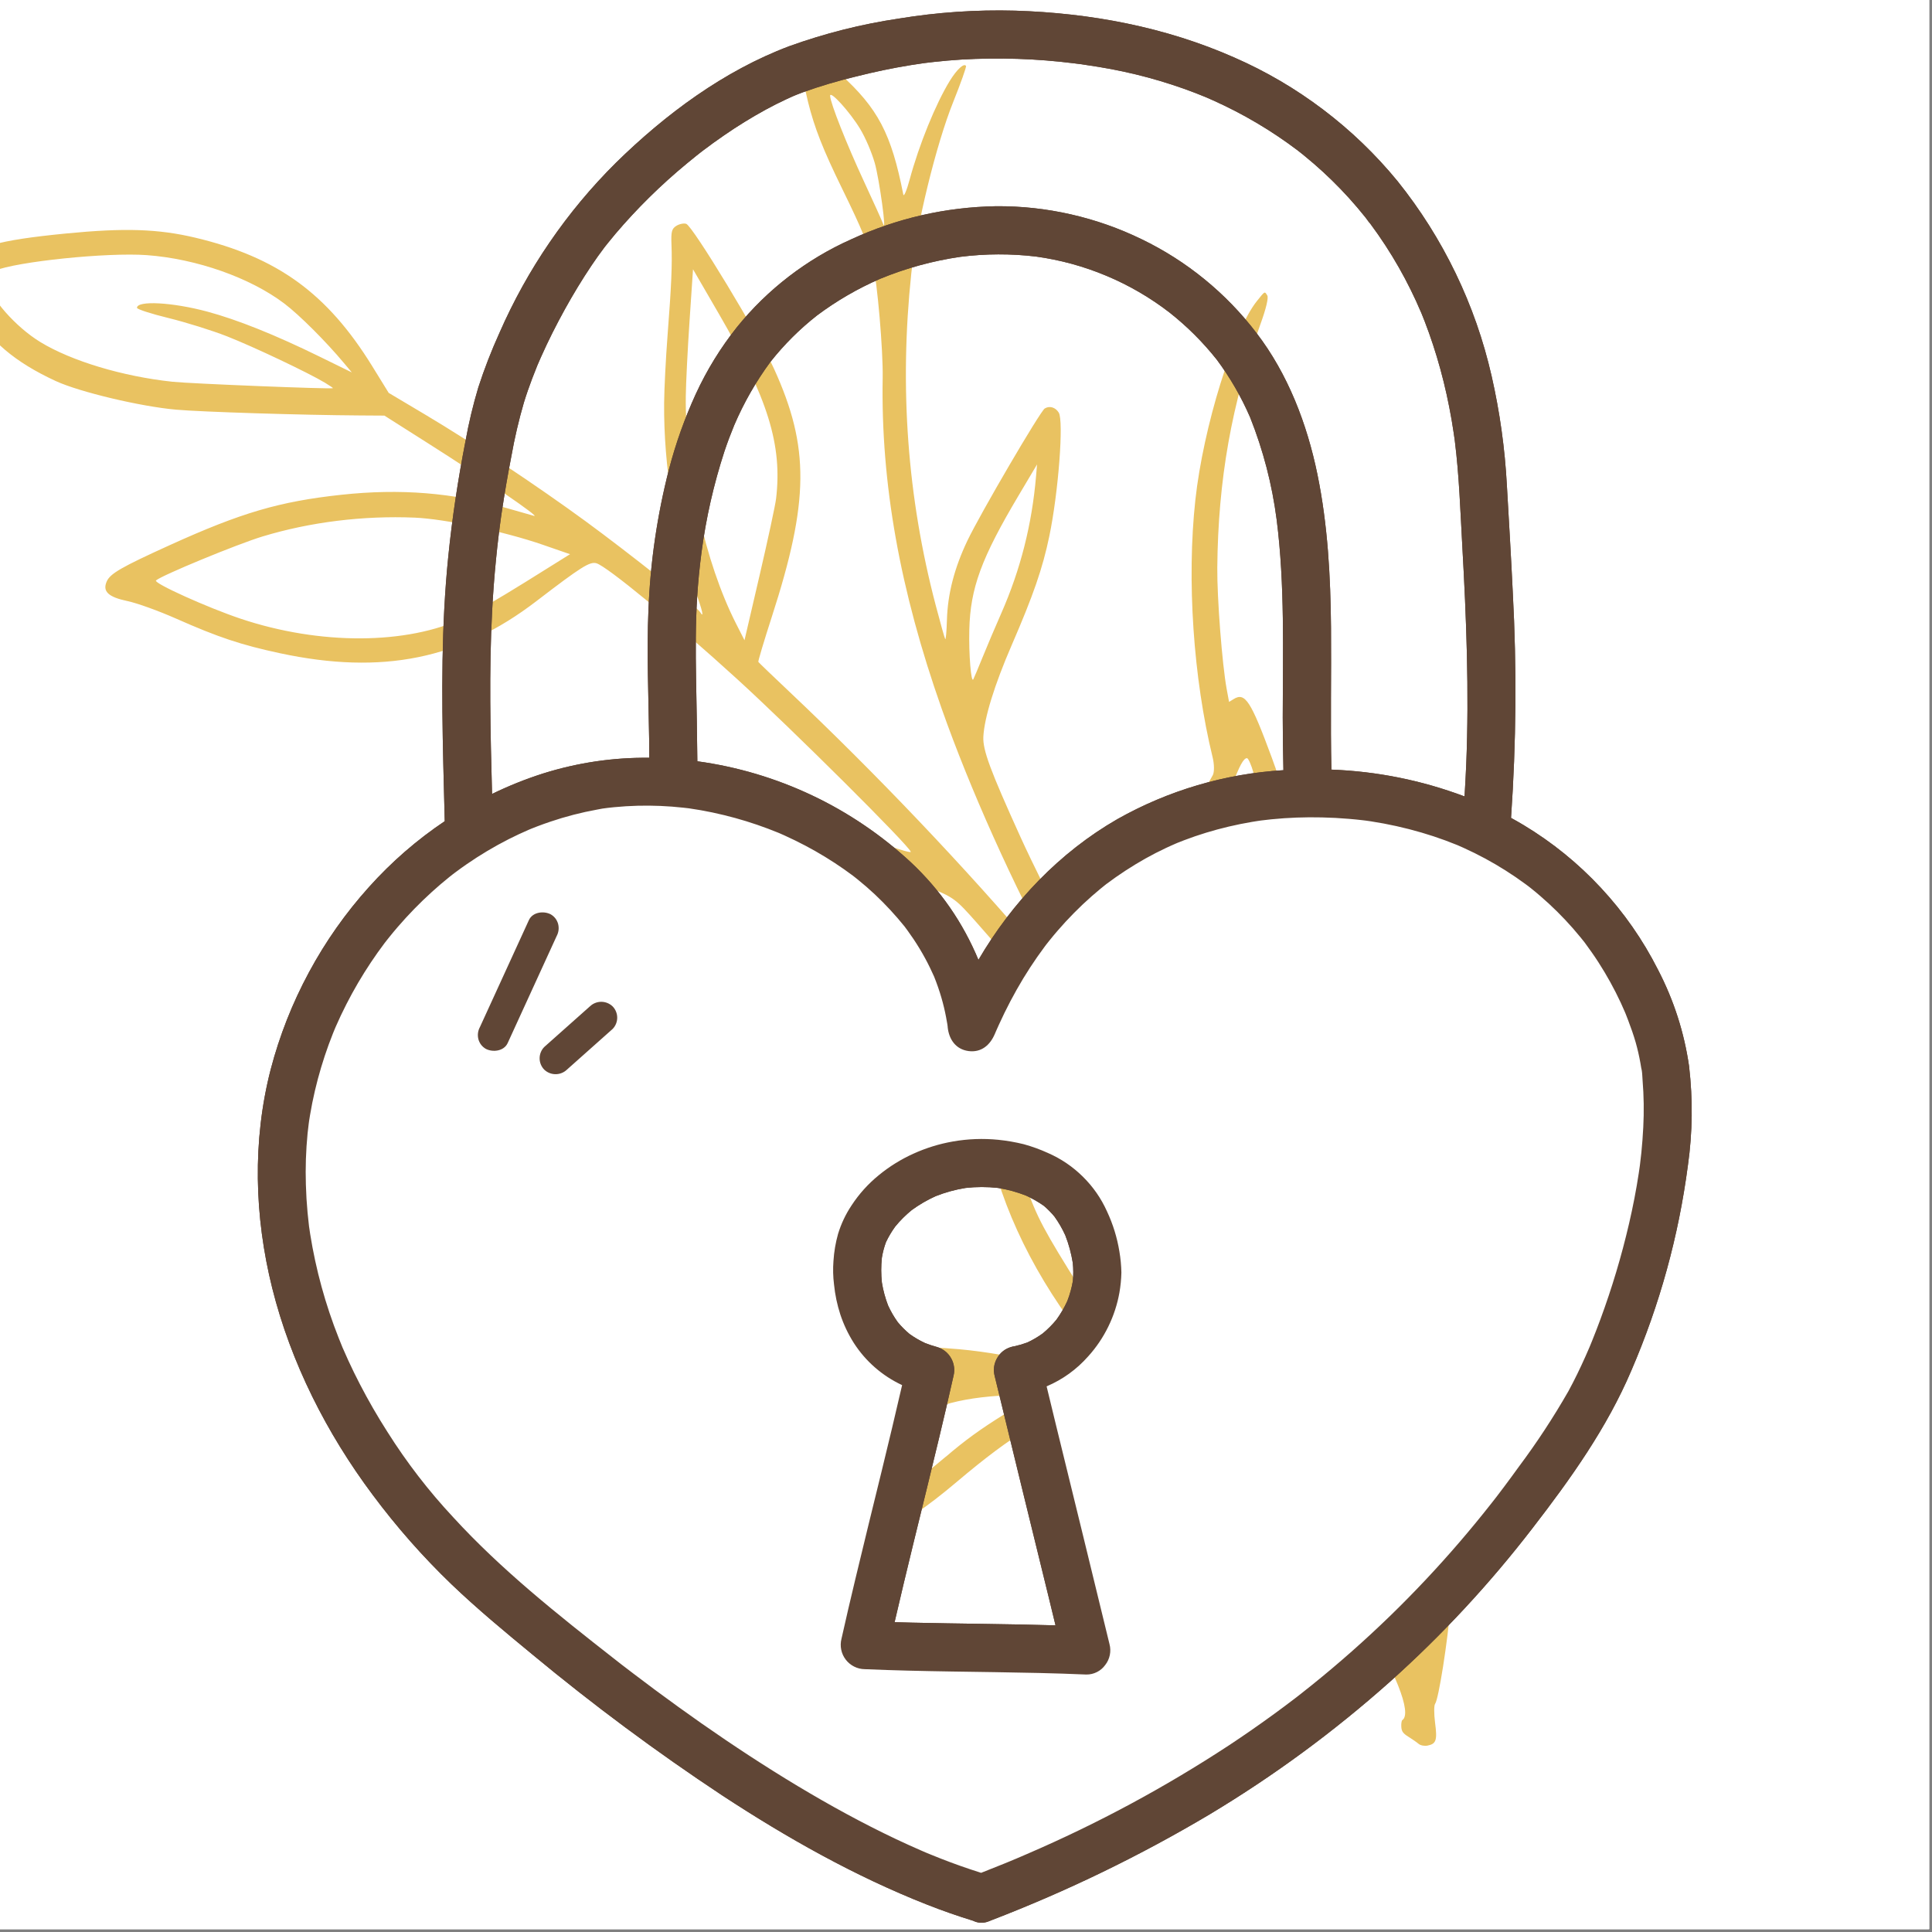 <svg xmlns="http://www.w3.org/2000/svg" xmlns:xlink="http://www.w3.org/1999/xlink" width="450" zoomAndPan="magnify" viewBox="0 0 337.5 337.5" height="450" preserveAspectRatio="xMidYMid meet" version="1.0"><rect x="0" y="0" width="337.5" height="337.5" fill="#808080" stroke="none"/><defs><clipPath id="19fbb2a00b"><path d="M 0 0 L 337 0 L 337 337 L 0 337 Z M 0 0 " clip-rule="nonzero"/></clipPath><clipPath id="0b349defd5"><path d="M 115.082 192.785 L 229.625 192.785 L 229.625 307.328 L 115.082 307.328 Z M 115.082 192.785 " clip-rule="nonzero"/></clipPath><clipPath id="cbb9efbd4c"><path d="M 172.352 192.785 C 140.723 192.785 115.082 218.426 115.082 250.055 C 115.082 281.688 140.723 307.328 172.352 307.328 C 203.984 307.328 229.625 281.688 229.625 250.055 C 229.625 218.426 203.984 192.785 172.352 192.785 " clip-rule="nonzero"/></clipPath><clipPath id="ee3c43b214"><path d="M 0 8 L 254 8 L 254 305 L 0 305 Z M 0 8 " clip-rule="nonzero"/></clipPath><clipPath id="fefad0fb68"><path d="M -16.992 49.801 L 154.949 -56.266 L 343.02 248.617 L 171.082 354.68 Z M -16.992 49.801 " clip-rule="nonzero"/></clipPath><clipPath id="848c6b94d1"><path d="M -16.992 49.801 L 154.949 -56.266 L 343.02 248.617 L 171.082 354.68 Z M -16.992 49.801 " clip-rule="nonzero"/></clipPath><clipPath id="2deb2a7927"><path d="M 45 1.703 L 295.867 1.703 L 295.867 335.977 L 45 335.977 Z M 45 1.703 " clip-rule="nonzero"/></clipPath><clipPath id="3ccf03f3d7"><path d="M 45 1.703 L 295.867 1.703 L 295.867 335.977 L 45 335.977 Z M 45 1.703 " clip-rule="nonzero"/></clipPath></defs><g clip-path="url(#19fbb2a00b)"><path fill="#ffffff" d="M 0 0 L 337.5 0 L 337.5 1027.5 L 0 1027.5 Z M 0 0 " fill-opacity="1" fill-rule="nonzero"/><path fill="#ffffff" d="M 0 0 L 337.5 0 L 337.5 337.5 L 0 337.5 Z M 0 0 " fill-opacity="1" fill-rule="nonzero"/><path fill="#ffffff" d="M 0 0 L 337.5 0 L 337.5 337.5 L 0 337.5 Z M 0 0 " fill-opacity="1" fill-rule="nonzero"/></g><g clip-path="url(#0b349defd5)"><g clip-path="url(#cbb9efbd4c)"><path fill="#ffffff" d="M 115.082 192.785 L 229.625 192.785 L 229.625 307.328 L 115.082 307.328 Z M 115.082 192.785 " fill-opacity="1" fill-rule="nonzero"/></g></g><g clip-path="url(#ee3c43b214)"><g clip-path="url(#fefad0fb68)"><g clip-path="url(#848c6b94d1)"><path fill="#e9c261" d="M 219.602 52.547 C 215.445 57.695 210.203 74.613 208.816 87.336 C 207.297 101.273 208.457 118.48 211.84 132.324 C 212.129 133.512 212.145 134.844 211.871 135.395 C 211.605 135.934 209.418 139.668 207.004 143.703 C 204.582 147.734 201.938 152.504 201.117 154.297 C 197.742 161.711 196.465 169.672 197.281 178.211 L 197.766 183.262 L 196.805 181.703 C 192.496 174.719 182.598 155.758 178.211 146.094 C 172.973 134.551 171.664 131.016 171.781 128.699 C 171.949 125.391 173.73 119.617 176.738 112.684 C 180.523 103.949 182.137 99.281 183.301 93.68 C 184.891 86.078 185.848 73.527 184.953 72.078 C 184.375 71.145 183.348 70.84 182.508 71.355 C 181.703 71.855 171.242 89.734 168.988 94.461 C 166.711 99.246 165.547 103.762 165.418 108.309 C 165.359 110.316 165.227 111.816 165.117 111.645 C 165.016 111.477 164.266 108.812 163.457 105.727 C 158.508 86.887 157.09 67.68 159.191 47.777 C 160.07 39.418 163.535 25.234 166.512 17.828 C 167.84 14.512 168.848 11.68 168.75 11.52 C 168.406 10.965 167.141 12.133 165.906 14.145 C 163.449 18.16 160.562 25.246 158.91 31.359 C 158.387 33.293 157.891 34.453 157.797 33.977 C 155.703 23.332 153.383 18.918 146.707 12.871 C 145.254 11.555 143.836 10.109 143.555 9.652 C 142.918 8.621 141.742 8.441 140.793 9.23 C 139.871 9.992 140.008 13.215 141.156 17.812 C 142.285 22.355 143.773 26.129 147.129 32.992 C 150.625 40.141 151.652 42.66 152.484 46.09 C 153.254 49.273 154.281 61.203 154.195 65.992 C 153.863 84.41 157.195 103.094 164.5 123.793 C 169.473 137.883 176.863 154.336 184.777 168.953 L 187.211 173.453 L 181.469 166.664 C 168.895 151.82 152.984 135.082 137.832 120.777 C 134.957 118.062 132.547 115.746 132.473 115.629 C 132.406 115.516 133.461 111.977 134.824 107.762 C 141.367 87.539 141.453 78.141 135.23 64.457 C 132.496 58.438 121.016 39.484 119.875 39.102 C 119.465 38.961 118.691 39.117 118.16 39.445 C 117.344 39.949 117.211 40.465 117.301 42.742 C 117.441 46.297 117.289 49.836 116.613 58.609 C 116.309 62.605 116.035 67.914 116.016 70.41 C 115.922 81.488 117.898 93.504 121.395 103.035 C 122.723 106.672 123.07 108.176 122.281 106.898 C 121.734 106.016 109.738 96.504 102.281 91.047 C 93.789 84.836 82.41 77.262 74.301 72.441 L 67.902 68.633 L 65.031 63.98 C 57.18 51.262 48.477 44.938 34.125 41.523 C 27.629 39.98 21.754 39.789 11.539 40.789 C -0.484 41.965 -4.66 43.168 -6.195 45.895 C -7.418 48.059 -7.062 50.328 -4.922 54.102 C -1.895 59.453 2.602 63.273 9.742 66.566 C 13.891 68.48 24.57 71.02 30.77 71.566 C 35.234 71.961 52.715 72.512 62.848 72.574 L 67.152 72.602 L 74.832 77.477 C 84.84 83.824 94.543 90.477 93.285 90.117 C 92.992 90.035 90.832 89.418 88.492 88.75 C 79.047 86.055 69.926 85.324 59.648 86.43 C 48.828 87.598 42.148 89.559 29.656 95.23 C 21.152 99.094 19.23 100.203 18.633 101.598 C 17.883 103.328 18.934 104.305 22.277 105.004 C 23.93 105.348 27.73 106.723 30.723 108.047 C 38.129 111.328 42.125 112.66 48.93 114.117 C 66.777 117.938 80.496 115.148 93.711 105.008 C 101.547 99 103.039 98.062 104.195 98.398 C 106.039 98.941 117.711 108.547 128.734 118.594 C 138.297 127.309 158.867 147.777 159.102 148.801 C 159.141 148.996 157.367 148.508 155.16 147.711 C 152.949 146.918 148.09 145.535 144.367 144.637 C 125.656 140.137 108.559 141.504 83.555 149.492 C 73.656 152.656 72.121 153.383 71.715 155.082 C 71.195 157.273 72.414 158.336 77.723 160.344 C 80.395 161.352 85.109 163.297 88.203 164.664 C 100.176 169.957 109.277 170.641 120.086 167.047 C 121.898 166.445 127.48 164.191 132.492 162.035 C 142.797 157.598 148.086 155.746 154.301 154.391 L 158.598 153.453 L 162.172 154.945 C 166.695 156.824 166.914 156.988 170.719 161.289 C 196.715 190.676 217.227 221.688 231.781 253.613 C 234.863 260.379 239.324 271.473 240.598 275.57 L 241.727 279.195 L 238.949 275.145 C 235.57 270.211 230.82 265.258 224.793 260.387 C 221.289 257.555 220.441 256.695 220.496 256.051 C 220.648 254.246 219.746 247.777 218.824 244.047 C 217.164 237.336 215.609 233.695 211.699 227.316 C 206.801 219.328 202.66 214.93 190.285 204.586 C 181.188 196.98 179.777 195.602 177.703 192.184 C 176.141 189.625 175.832 189.301 174.875 189.246 C 174.281 189.211 173.555 189.336 173.25 189.523 C 171.445 190.633 171.922 198.391 174.246 205.91 C 177.984 217.969 185.309 230.156 195.062 240.516 L 197.746 243.371 L 196.348 242.793 C 187.672 239.207 176.902 236.551 167.559 235.695 C 161.27 235.125 151.977 234.973 147.414 235.363 L 144.645 235.602 L 141.926 233.316 C 136.664 228.883 130.008 226.805 123.371 227.516 C 118.441 228.043 115.75 229.059 111.051 232.156 C 109.188 233.379 108.559 235.074 109.438 236.504 C 110.266 237.844 113.352 239.242 117.387 240.121 L 120.801 240.863 L 116.367 243.625 C 111.621 246.582 109.09 248.957 108.324 251.164 C 108.012 252.066 108.074 252.387 108.57 252.508 C 109.074 252.633 109.469 252.367 110.273 251.371 C 110.969 250.516 112.957 249.051 116.203 247.078 C 121.406 243.887 124.605 242.574 130.34 241.297 C 133.48 240.598 142.656 239.406 144 239.523 C 144.422 239.562 145.793 239.504 147.047 239.395 C 152.188 238.949 168.836 239.637 166.398 240.195 C 164.129 240.711 160.629 241.98 157.543 243.402 C 149.766 246.996 143.371 253.367 136.645 264.227 C 133.891 268.676 133.441 270.086 134.383 271.332 C 135.062 272.223 135.512 272.328 137.664 272.121 C 149.551 270.969 156.59 267.801 167.203 258.816 C 177.043 250.496 182.91 247.027 188.445 246.266 C 191.672 245.82 192.254 245.941 196.871 248.031 C 205.484 251.926 212.988 256.734 222.117 264.199 C 230.285 270.875 232.348 273.207 237.465 281.578 C 243.781 291.902 246.715 299.297 244.973 300.484 C 244.84 300.574 244.758 301.102 244.793 301.656 C 244.84 302.457 245.102 302.816 246.047 303.402 C 246.703 303.812 247.504 304.363 247.82 304.637 C 248.141 304.91 248.836 305.043 249.375 304.938 C 250.887 304.637 251.098 304.008 250.695 300.965 C 250.492 299.41 250.492 297.914 250.695 297.648 C 251.312 296.84 252.922 286.605 253.41 280.395 C 254.562 265.621 252.898 247.359 248.789 229.688 C 245.617 216.055 242.258 206.094 229.379 172.156 L 226.195 163.746 L 226.508 159.266 C 227.141 150.34 225.859 142.355 222.176 132.375 C 218.504 122.426 217.504 120.891 215.52 122.113 L 214.703 122.617 L 214.285 120.352 C 213.5 116.078 212.598 104.449 212.648 99.172 C 212.781 83.848 215.168 70.395 220.215 56.547 C 221.16 53.941 221.625 52.012 221.383 51.617 C 220.91 50.859 221 50.812 219.602 52.547 Z M 169.328 110.02 C 169.504 102.727 171.418 97.52 177.977 86.492 L 181.16 81.133 L 180.992 83.137 C 180.27 91.641 178.266 99.523 174.883 107.199 C 173.836 109.574 172.379 113 171.648 114.816 C 170.914 116.629 170.184 118.359 170.027 118.668 C 169.641 119.41 169.223 114.273 169.328 110.02 Z M 154.246 39.059 C 154.102 38.625 152.609 35.324 150.941 31.73 C 147.934 25.266 145.062 18.02 145.012 16.75 C 144.969 15.699 148.484 19.574 150.266 22.531 C 151.191 24.078 152.238 26.516 152.797 28.422 C 153.609 31.223 154.984 41.273 154.246 39.059 Z M 55.82 62.293 C 48.066 58.492 41.457 55.844 36.223 54.438 C 30.125 52.797 23.934 52.461 23.93 53.773 C 23.926 54.016 26.41 54.82 29.441 55.559 C 32.469 56.301 37.066 57.734 39.648 58.75 C 44.254 60.555 53.848 65.105 56.777 66.867 C 57.59 67.355 58.211 67.781 58.156 67.812 C 57.82 68.004 33.289 67.023 30.16 66.691 C 21.48 65.773 12.508 63.078 7.062 59.762 C 2.723 57.117 -1.746 52.031 -2.309 49.105 C -2.512 48.043 -2.406 47.898 -1.004 47.316 C 2.895 45.691 18.742 44.062 25.656 44.57 C 34.336 45.211 43.695 48.508 49.68 53.035 C 52.305 55.027 56.922 59.629 60.133 63.477 L 61.461 65.059 Z M 91.73 101.711 C 87.41 104.402 82.625 107.195 81.09 107.922 C 71.066 112.652 55.898 112.715 42.062 108.09 C 36.277 106.156 26.77 101.863 27.25 101.402 C 28.109 100.562 41.484 95.039 45.875 93.711 C 54.227 91.184 63.453 90.047 72.457 90.426 C 77.746 90.652 88.105 92.844 94.781 95.152 L 99.578 96.812 Z M 128.531 108.844 C 123.141 98.184 119.648 82.32 119.801 69.199 C 119.828 66.934 120.121 61.023 120.457 56.059 L 121.062 47.039 L 125.613 54.883 C 134.168 69.629 136.68 77.75 135.574 87.105 C 135.441 88.242 134.141 94.277 132.691 100.512 L 130.055 111.844 Z M 151.535 151.195 C 151.609 151.316 151.629 151.434 151.566 151.441 C 151.512 151.457 150.812 151.559 150.02 151.672 C 145.945 152.246 139.246 154.617 125.527 160.332 C 118.484 163.266 114.898 164.309 110.156 164.789 C 105.223 165.289 99.855 164.559 95.059 162.73 C 90.543 161.008 79.145 156.082 79.18 155.867 C 79.234 155.488 92.875 151.453 99.086 149.969 C 117.195 145.652 129.668 145.551 145.859 149.59 C 148.906 150.348 151.457 151.07 151.535 151.195 Z M 139.113 236.031 C 138.945 236.117 136.672 236.551 134.059 236.992 C 128.695 237.898 124.531 237.648 117.801 236.016 L 113.578 234.996 L 114.965 234.141 C 117.098 232.832 121.043 231.652 124.195 231.383 C 127.742 231.074 133.523 232.461 136.926 234.434 L 136.926 234.438 C 138.293 235.23 139.277 235.961 139.113 236.031 Z M 175.41 247.082 C 171.324 249.617 168.555 251.621 165.238 254.469 L 165.23 254.461 C 160.031 258.918 153.891 263.129 150.527 264.539 C 148.047 265.578 143.535 266.781 141.66 266.898 C 140.516 266.973 140.543 266.898 142.848 263.379 C 147.172 256.773 151.297 252.555 156.73 249.203 C 162.957 245.355 168.422 243.93 177.875 243.672 L 181.016 243.59 Z M 216.594 253.766 C 215.543 253.227 205.379 244.25 201.703 240.621 C 194.332 233.34 191.984 230.398 186.594 221.66 C 181.539 213.469 180.527 211.348 178.199 204.047 C 176.293 198.066 176.363 197.77 179.059 200.383 C 180.297 201.574 184.199 204.992 187.734 207.969 C 199.379 217.762 203.41 222.039 207.992 229.469 C 211.562 235.25 213.242 239.371 215.512 247.922 C 217.113 253.941 217.133 254.043 216.594 253.766 Z M 227.492 180.094 C 239.852 212.516 243.484 224.156 246.465 240.906 C 248.809 254.055 249.66 265.434 249.16 276.773 C 249.023 279.898 248.781 283.293 248.621 284.316 L 248.328 286.176 L 247.316 282.234 C 244.133 269.809 237.219 252.906 228.484 236.184 C 226.867 233.09 225.473 230.102 225.383 229.551 C 225.293 228.996 224.637 227.605 223.926 226.453 C 222.473 224.094 220.098 217.426 219.047 212.758 C 217.543 206.059 217.582 197.359 219.152 189.875 C 220 185.812 224.051 171.996 224.359 172.09 C 224.41 172.109 225.816 175.711 227.492 180.094 Z M 218.977 135.008 C 219.375 136.414 220.125 139.031 220.648 140.82 C 223.242 149.766 223.727 158.398 222.055 166.051 C 221.703 167.664 220.133 173.172 218.562 178.277 C 215.605 187.898 214.527 193.148 214.305 199.031 C 214.234 200.918 214.312 204.543 214.477 207.094 L 214.781 211.719 L 211.094 205.344 C 202.242 190.066 199.34 175.586 202.609 163.074 C 204.016 157.695 206.098 153.23 210.684 145.746 C 212.594 142.629 214.648 138.766 215.246 137.164 C 216.516 133.766 217.238 132.445 217.832 132.441 C 218.062 132.449 218.582 133.598 218.977 135.008 Z M 218.977 135.008 " fill-opacity="1" fill-rule="nonzero"/></g></g></g><path fill="#ffffff" d="M 170.766 329.172 C 168.363 328.414 165.953 327.562 163.602 326.648 C 162.91 326.379 162.23 326.102 161.551 325.824 C 161.41 325.766 160.852 325.535 160.852 325.535 L 160.125 325.219 C 158.543 324.531 157.078 323.867 155.66 323.191 C 150.125 320.582 144.461 317.527 138.34 313.852 C 132.805 310.527 127.25 306.914 121.363 302.805 C 118.641 300.895 115.895 298.914 113.195 296.914 C 111.918 295.961 110.648 295.012 109.387 294.047 L 109.23 293.93 C 108.656 293.488 108.082 293.051 107.512 292.609 L 107.305 292.453 L 107.227 292.387 C 107.172 292.352 107.121 292.312 107.074 292.273 C 106.84 292.086 106.566 291.875 106.297 291.668 L 105.902 291.359 C 95.281 283.047 85.832 275.438 77.633 266.488 C 73.25 261.793 69.348 256.73 65.922 251.297 C 64.133 248.5 62.48 245.633 61.004 242.773 C 60.305 241.43 59.613 240.008 58.941 238.551 C 58.688 238 58.441 237.441 58.195 236.883 L 58.016 236.461 C 57.957 236.348 57.906 236.227 57.859 236.105 L 57.609 235.5 C 57.477 235.172 57.344 234.844 57.215 234.52 C 54.828 228.5 53.129 222.297 52.109 215.902 L 51.918 214.598 C 51.898 214.473 51.891 214.375 51.879 214.254 L 51.82 213.738 C 51.754 213.172 51.691 212.609 51.637 212.039 C 51.484 210.41 51.379 208.723 51.328 207.02 C 51.238 203.938 51.344 200.863 51.641 197.797 C 51.695 197.227 51.766 196.656 51.836 196.09 L 51.93 195.461 C 51.977 195.156 52.027 194.816 52.086 194.465 C 52.363 192.844 52.652 191.406 52.973 190.055 C 53.633 187.238 54.457 184.473 55.445 181.758 C 55.688 181.098 55.941 180.441 56.199 179.797 C 56.258 179.637 56.348 179.414 56.438 179.203 C 56.453 179.164 56.652 178.68 56.699 178.574 C 57.301 177.191 57.953 175.816 58.641 174.461 C 59.965 171.863 61.441 169.355 63.062 166.93 C 63.848 165.758 64.664 164.605 65.496 163.508 C 65.52 163.473 65.93 162.941 65.93 162.941 L 66.328 162.441 C 66.852 161.789 67.379 161.164 67.906 160.547 C 69.82 158.324 71.859 156.234 74.027 154.266 C 75.039 153.344 76.117 152.422 77.227 151.535 L 77.75 151.121 C 77.75 151.121 78.32 150.688 78.375 150.648 C 78.98 150.195 79.648 149.719 80.316 149.254 C 82.746 147.574 85.277 146.066 87.91 144.723 C 88.988 144.172 90.168 143.617 91.512 143.031 L 92.102 142.793 C 92.426 142.656 92.77 142.523 93.117 142.395 C 94.047 142.043 94.777 141.777 95.477 141.551 C 98.254 140.605 101.086 139.875 103.977 139.355 L 104.289 139.293 C 104.855 139.172 105.43 139.086 106.008 139.035 L 106.109 139.023 C 106.441 138.984 106.773 138.953 107.102 138.918 C 108.453 138.777 109.891 138.688 111.352 138.652 C 111.836 138.641 112.316 138.633 112.797 138.633 C 115.074 138.637 117.344 138.762 119.605 139.008 L 119.695 139.016 C 119.965 139.047 120.238 139.078 120.508 139.113 L 120.648 139.113 L 120.871 139.16 L 121.23 139.215 C 121.742 139.293 122.246 139.367 122.758 139.457 C 124.164 139.711 125.582 140.008 126.977 140.348 C 129.664 141 132.305 141.812 134.895 142.789 C 135.363 142.965 135.84 143.156 136.312 143.352 L 136.762 143.527 L 136.82 143.543 L 137.867 144.016 C 139.195 144.613 140.484 145.242 141.703 145.883 C 144.105 147.156 146.422 148.57 148.652 150.129 C 149.195 150.512 149.723 150.891 150.238 151.285 C 150.438 151.434 150.773 151.695 150.773 151.695 L 151.168 152.012 C 152.211 152.852 153.266 153.77 154.293 154.723 C 156.18 156.508 157.941 158.414 159.574 160.438 L 159.879 160.734 L 159.945 160.914 L 160.305 161.398 C 160.676 161.914 161.039 162.43 161.383 162.953 C 162.121 164.066 162.82 165.227 163.461 166.395 C 164.074 167.527 164.621 168.699 165.078 169.691 L 165.273 170.102 L 165.273 170.184 C 165.273 170.184 165.422 170.555 165.477 170.703 C 165.734 171.402 165.969 172.07 166.188 172.75 C 166.562 173.938 166.887 175.148 167.145 176.359 C 167.273 176.969 167.395 177.574 167.492 178.199 L 167.52 178.324 C 167.574 178.594 167.613 178.863 167.637 179.137 C 167.641 179.184 167.641 179.227 167.645 179.27 C 167.816 180.645 168.426 181.383 169.469 181.523 C 169.578 181.539 169.691 181.547 169.805 181.547 C 170.656 181.547 171.336 180.984 171.824 179.871 L 172.016 179.426 C 172.156 179.102 172.297 178.789 172.434 178.473 L 172.551 178.219 C 172.898 177.465 173.23 176.742 173.582 176.027 C 174.293 174.582 175.035 173.176 175.785 171.844 C 177.312 169.137 179.004 166.539 180.863 164.047 L 181.051 163.797 L 181.098 163.73 L 181.668 163.012 C 182.168 162.395 182.672 161.793 183.176 161.199 C 184.156 160.07 185.148 159 186.141 157.996 C 187.207 156.914 188.301 155.883 189.387 154.938 C 189.863 154.516 190.359 154.098 190.855 153.68 L 191.488 153.168 L 191.559 153.031 L 191.922 152.809 L 192.324 152.461 L 192.406 152.461 C 194.547 150.879 196.781 149.434 199.102 148.133 C 200.316 147.453 201.566 146.809 202.812 146.219 C 203.23 146.027 203.625 145.852 204.02 145.68 L 204.676 145.391 L 204.891 145.301 C 205.32 145.129 205.719 144.969 206.125 144.816 C 208.758 143.812 211.441 142.992 214.184 142.348 C 215.574 142.016 216.992 141.73 218.387 141.504 C 218.703 141.445 219.031 141.395 219.359 141.344 C 219.488 141.32 219.695 141.293 219.859 141.27 L 219.988 141.25 C 220.645 141.168 221.262 141.094 221.875 141.031 C 224.258 140.793 226.73 140.672 229.238 140.672 C 229.82 140.672 230.398 140.676 230.98 140.691 C 232.605 140.727 234.242 140.812 235.852 140.949 C 236.652 141.02 237.438 141.102 238.223 141.195 C 238.371 141.207 238.973 141.277 238.973 141.277 L 239.055 141.289 L 239.133 141.305 L 239.086 141.297 L 239.812 141.406 C 242.906 141.879 245.957 142.559 248.961 143.434 C 250.344 143.84 251.73 144.301 253.199 144.836 C 253.82 145.062 254.449 145.305 255.07 145.555 L 255.105 145.555 L 256.551 146.195 C 259.172 147.387 261.699 148.75 264.137 150.285 C 265.367 151.066 266.59 151.898 267.762 152.762 L 268.238 153.125 L 269.09 153.754 L 269.09 153.797 C 269.539 154.16 270 154.539 270.445 154.93 C 272.551 156.746 274.52 158.703 276.355 160.793 C 276.816 161.32 277.266 161.852 277.703 162.387 C 277.891 162.617 278.09 162.859 278.281 163.105 C 278.328 163.164 278.523 163.41 278.523 163.41 C 279.527 164.777 280.309 165.898 280.996 166.961 C 282.512 169.309 283.855 171.75 285.035 174.285 C 285.301 174.855 285.551 175.426 285.797 175.996 L 285.957 176.383 L 286.379 177.465 C 286.965 179.008 287.402 180.301 287.758 181.539 C 288.109 182.762 288.402 184.035 288.633 185.336 C 288.688 185.656 288.738 185.961 288.785 186.266 C 288.789 186.285 288.797 186.336 288.809 186.367 L 288.852 186.504 L 288.871 186.629 C 288.949 187.109 288.996 187.594 289.012 188.078 C 289.02 188.238 289.027 188.395 289.039 188.547 C 289.266 191.363 289.305 194.188 289.16 197.012 C 289.098 198.41 288.984 199.906 288.82 201.582 C 288.746 202.281 288.668 202.957 288.582 203.645 L 288.539 203.988 L 288.352 205.277 C 287.914 208.141 287.336 211.148 286.629 214.211 C 285.289 220 283.586 225.676 281.523 231.246 C 281.047 232.547 280.555 233.82 280.07 235.027 C 279.938 235.348 279.648 236.035 279.648 236.035 L 279.637 236.074 L 279.375 236.68 C 279.211 237.062 279.047 237.441 278.875 237.828 C 277.836 240.148 276.836 242.184 275.816 244.051 C 273.16 248.695 270.234 253.16 267.035 257.445 C 266.172 258.641 265.305 259.828 264.422 261 L 264.316 261.141 C 263.941 261.637 263.57 262.133 263.199 262.621 L 263.109 262.734 C 263.02 262.855 262.957 262.938 262.891 263.016 C 262.891 263.016 262.359 263.699 262.18 263.926 C 260.379 266.211 258.492 268.508 256.578 270.742 C 252.691 275.266 248.547 279.672 244.254 283.836 C 239.898 288.066 235.277 292.148 230.523 295.98 C 229.961 296.43 229.402 296.871 228.844 297.312 L 228.719 297.41 C 228.551 297.547 228.352 297.703 228.156 297.855 L 227.871 298.078 C 227.746 298.164 227.625 298.262 227.508 298.359 L 227.453 298.402 C 226.168 299.375 224.879 300.344 223.582 301.289 C 221.141 303.062 218.527 304.871 215.812 306.672 C 204.516 314.078 192.668 320.453 180.266 325.801 C 179.898 325.965 179.516 326.133 179.129 326.293 C 179.031 326.336 178.887 326.395 178.746 326.457 L 178.648 326.496 C 178.551 326.543 178.453 326.586 178.352 326.625 C 178.238 326.676 178.125 326.727 178.004 326.77 L 176.18 327.527 C 174.836 328.074 173.504 328.602 172.16 329.129 L 171.469 329.398 Z M 171.668 201.059 C 170.027 201.07 168.402 201.211 166.785 201.477 C 164.574 201.863 162.453 202.523 160.414 203.457 C 158.387 204.363 156.52 205.527 154.812 206.945 C 153.129 208.316 151.688 209.914 150.5 211.73 C 149.586 213.109 148.891 214.586 148.406 216.164 C 148.016 217.559 147.777 218.977 147.695 220.422 C 147.594 221.656 147.621 222.891 147.773 224.121 C 147.941 225.766 148.273 227.375 148.777 228.945 C 149.301 230.531 150.008 232.027 150.902 233.438 C 152.777 236.375 155.293 238.582 158.453 240.055 L 160.02 240.762 L 159.633 242.441 C 158.531 247.23 157.328 252.273 156.066 257.43 C 155.594 259.363 155.121 261.297 154.645 263.23 C 153.582 267.559 152.52 271.887 151.484 276.219 C 150.574 280.023 149.777 283.457 149.051 286.727 C 149.004 286.891 148.977 287.055 148.969 287.223 C 148.961 287.391 148.969 287.559 149 287.723 C 149.031 287.891 149.082 288.051 149.148 288.203 C 149.219 288.359 149.301 288.504 149.402 288.637 C 149.504 288.77 149.621 288.891 149.75 289 C 149.879 289.105 150.02 289.195 150.172 289.27 C 150.324 289.348 150.48 289.402 150.645 289.438 C 150.809 289.477 150.977 289.496 151.145 289.492 C 157.598 289.773 164.184 289.867 170.555 289.961 C 174.141 290.012 177.844 290.062 181.496 290.148 C 184.844 290.234 187.426 290.32 189.863 290.426 C 190.512 290.391 191.027 290.113 191.406 289.582 C 191.852 289.023 191.977 288.395 191.773 287.707 C 190.355 281.816 188.926 275.938 187.484 270.066 L 185.559 262.195 C 184.492 257.844 183.426 253.492 182.363 249.141 L 180.375 240.957 L 182.008 240.254 C 184.539 239.18 186.715 237.609 188.535 235.543 C 189.809 234.133 190.867 232.57 191.711 230.859 C 192.551 229.152 193.141 227.359 193.48 225.484 C 193.668 224.43 193.773 223.367 193.805 222.297 C 193.777 221.172 193.664 220.055 193.473 218.941 C 193.109 216.695 192.441 214.543 191.473 212.488 C 190.551 210.438 189.293 208.625 187.695 207.043 C 186.098 205.465 184.27 204.227 182.211 203.332 C 180.945 202.762 179.645 202.289 178.305 201.91 C 176.941 201.574 175.555 201.336 174.156 201.199 C 173.328 201.105 172.5 201.059 171.668 201.059 Z M 105.051 177.102 C 104.816 177.113 104.613 177.199 104.449 177.363 C 101.785 179.73 99.129 182.094 96.473 184.461 C 96.391 184.578 96.355 184.711 96.363 184.852 C 96.352 185.02 96.395 185.172 96.496 185.305 C 96.645 185.461 96.824 185.543 97.039 185.551 C 97.273 185.539 97.477 185.449 97.645 185.285 L 105.617 178.184 C 105.695 178.07 105.734 177.945 105.723 177.805 C 105.734 177.633 105.691 177.477 105.586 177.336 C 105.438 177.188 105.262 177.109 105.051 177.102 Z M 175.684 181.508 L 175.715 181.426 L 174.812 181.137 Z M 94.766 161.488 C 94.594 161.473 94.434 161.516 94.293 161.617 C 91.449 167.828 88.602 174.043 85.758 180.262 C 85.527 180.758 85.566 180.891 85.59 180.973 C 85.637 181.125 85.719 181.254 85.84 181.359 C 85.988 181.43 86.148 181.465 86.316 181.461 C 86.48 181.477 86.633 181.438 86.773 181.344 L 95.312 162.688 C 95.539 162.191 95.504 162.055 95.48 161.977 C 95.43 161.816 95.344 161.688 95.219 161.578 C 95.074 161.516 94.922 161.484 94.766 161.488 Z M 167.637 179.188 Z M 167.637 179.188 " fill-opacity="1" fill-rule="nonzero"/><g clip-path="url(#2deb2a7927)"><path fill="#604636" d="M 267.016 154.836 C 266.949 154.789 266.961 154.797 267.016 154.836 Z M 295.07 186.32 C 295.738 192.074 295.672 197.816 294.863 203.551 C 293.234 215.953 289.945 227.898 284.992 239.383 C 280.715 249.449 274.359 258.352 267.703 266.969 C 260.234 276.668 251.941 285.602 242.824 293.77 C 233.039 302.488 222.527 310.219 211.289 316.965 C 199.133 324.191 186.457 330.34 173.262 335.418 C 173.121 335.484 172.973 335.543 172.824 335.594 L 172.641 335.664 C 171.738 336 170.852 335.957 169.984 335.531 C 167.273 334.699 164.598 333.762 161.957 332.723 C 149.348 327.762 137.492 321.062 126.176 313.648 C 114.676 306.039 103.621 297.828 93.008 289.023 C 88.199 285.062 83.375 281.07 78.875 276.762 C 73.848 271.93 69.258 266.715 65.094 261.117 C 57.059 250.371 50.809 238.059 47.551 225.004 C 44.438 212.52 44.066 199.336 47.281 186.836 C 48.832 180.91 51.059 175.254 53.965 169.863 C 56.867 164.473 60.367 159.5 64.461 154.953 C 68.398 150.566 72.809 146.73 77.699 143.449 C 77.695 143.371 77.684 143.293 77.684 143.215 C 77.602 139.953 77.512 136.691 77.438 133.43 C 77.156 121.348 77.086 109.254 78.309 97.219 C 78.992 90.457 80.012 83.727 81.316 77.059 C 81.887 73.887 82.633 70.754 83.559 67.668 C 84.613 64.422 85.844 61.246 87.254 58.141 C 89.684 52.59 92.605 47.316 96.027 42.32 C 99.449 37.324 103.309 32.691 107.605 28.426 C 116.254 19.945 126.449 12.371 137.848 8.078 C 144.078 5.832 150.465 4.219 157.012 3.246 C 163.742 2.141 170.516 1.68 177.332 1.863 C 190.492 2.266 203.566 4.715 215.641 10.055 C 221.172 12.477 226.344 15.512 231.16 19.16 C 235.977 22.809 240.301 26.969 244.133 31.641 C 248.125 36.617 251.508 41.977 254.281 47.723 C 257.055 53.469 259.148 59.453 260.566 65.676 C 261.996 71.957 262.887 78.316 263.234 84.754 C 263.594 90.996 263.969 97.242 264.266 103.488 C 264.973 116.625 264.875 129.75 263.961 142.875 C 264.703 143.281 265.438 143.703 266.164 144.137 C 271.184 147.16 275.684 150.816 279.672 155.105 C 283.66 159.398 286.98 164.156 289.629 169.387 C 292.402 174.723 294.219 180.367 295.074 186.32 Z M 210.613 16.953 L 210.656 16.973 C 210.641 16.969 210.629 16.961 210.613 16.953 Z M 85.957 138.695 C 88.848 137.281 91.828 136.09 94.891 135.113 C 100.926 133.223 107.102 132.309 113.422 132.375 C 113.414 131.262 113.414 130.148 113.398 129.039 C 113.293 121.535 112.957 114.023 113.277 106.523 C 113.602 98.195 114.801 90 116.875 81.93 C 118.055 77.426 119.613 73.055 121.551 68.82 C 123.48 64.637 125.875 60.746 128.742 57.141 C 131.406 53.848 134.422 50.906 137.777 48.32 C 141.137 45.738 144.746 43.578 148.613 41.844 C 156.68 38.121 165.148 36.18 174.027 36.023 C 178.43 35.996 182.773 36.469 187.066 37.445 C 191.355 38.418 195.48 39.867 199.438 41.793 C 203.375 43.695 207.039 46.027 210.426 48.793 C 213.812 51.559 216.836 54.68 219.488 58.16 C 224.996 65.34 228.332 74.062 230.141 82.875 C 231.949 91.676 232.434 100.695 232.512 109.66 C 232.582 117.922 232.398 126.184 232.582 134.441 C 240.586 134.75 248.34 136.309 255.84 139.125 C 255.957 137.246 256.055 135.367 256.137 133.488 C 256.656 120.754 256.16 108.023 255.445 95.309 C 255.102 89.219 254.906 83.098 254.145 77.043 L 254.086 76.59 L 254.078 76.551 C 254.035 76.211 253.984 75.871 253.93 75.531 C 253.82 74.801 253.703 74.078 253.582 73.352 C 253.324 71.863 253.031 70.379 252.707 68.898 C 252.059 65.965 251.27 63.07 250.332 60.219 C 249.883 58.844 249.395 57.48 248.875 56.133 C 248.719 55.73 248.559 55.328 248.395 54.926 C 248.348 54.812 248.301 54.699 248.254 54.586 C 247.949 53.934 247.684 53.266 247.383 52.613 C 246.152 49.93 244.77 47.324 243.234 44.801 C 242.445 43.508 241.621 42.242 240.754 40.996 C 240.305 40.352 239.844 39.711 239.375 39.078 C 239.191 38.832 238.402 37.98 239.133 38.75 C 238.898 38.5 238.699 38.195 238.488 37.93 C 236.684 35.672 234.75 33.531 232.684 31.512 C 231.648 30.5 230.586 29.523 229.488 28.574 C 228.926 28.09 228.355 27.609 227.777 27.141 C 227.488 26.906 227.199 26.672 226.906 26.441 C 226.797 26.355 226.684 26.27 226.578 26.18 L 226.695 26.277 C 222.098 22.805 217.172 19.891 211.918 17.535 C 211.578 17.383 211.238 17.234 210.898 17.086 C 210.867 17.07 210.832 17.055 210.797 17.039 L 210.609 16.961 C 210.008 16.715 209.402 16.473 208.793 16.234 C 207.441 15.715 206.074 15.23 204.695 14.781 C 201.926 13.879 199.117 13.121 196.27 12.508 C 194.82 12.195 193.363 11.922 191.898 11.684 C 191.004 11.539 190.105 11.398 189.207 11.27 C 189.012 11.242 188.801 11.195 188.602 11.184 C 188.773 11.203 189.242 11.27 188.824 11.215 C 188.438 11.164 188.055 11.113 187.668 11.066 C 181.109 10.242 174.531 10.023 167.934 10.406 C 166.324 10.508 164.715 10.645 163.113 10.824 C 162.648 10.875 162.18 10.93 161.715 10.988 L 161.363 11.035 C 160.609 11.145 159.852 11.254 159.098 11.375 C 155.863 11.898 152.656 12.574 149.48 13.379 C 146.379 14.121 143.328 15.027 140.324 16.098 C 139.973 16.227 139.621 16.359 139.273 16.5 C 139.152 16.547 138.703 16.738 138.637 16.762 L 138.395 16.867 C 138.078 17.008 137.762 17.148 137.449 17.297 C 136.199 17.875 134.969 18.496 133.754 19.16 C 131.258 20.527 128.836 22.023 126.492 23.641 C 125.262 24.484 124.055 25.355 122.867 26.258 C 122.719 26.367 122.566 26.48 122.422 26.598 C 122.164 26.801 121.91 27 121.652 27.203 C 121.086 27.656 120.52 28.113 119.961 28.582 C 115.461 32.297 111.316 36.379 107.531 40.824 C 107.078 41.359 106.637 41.898 106.199 42.445 C 106.02 42.668 105.844 42.895 105.664 43.117 L 105.594 43.207 C 104.812 44.238 104.059 45.297 103.336 46.375 C 101.672 48.852 100.125 51.41 98.68 54.02 C 97.172 56.75 95.77 59.535 94.5 62.383 C 94.316 62.801 94.137 63.219 93.953 63.637 C 93.918 63.727 93.879 63.816 93.84 63.906 C 93.535 64.652 93.242 65.398 92.957 66.152 C 92.438 67.523 91.953 68.91 91.523 70.312 C 90.629 73.379 89.902 76.484 89.344 79.629 C 88.703 82.918 88.137 86.219 87.641 89.535 C 87.582 89.945 87.523 90.352 87.465 90.762 C 87.43 91.004 87.27 92.367 87.41 91.156 C 87.328 91.859 87.227 92.555 87.141 93.25 C 86.953 94.766 86.789 96.281 86.641 97.797 C 86.352 100.734 86.129 103.676 85.977 106.621 C 85.406 117.305 85.672 128.004 85.957 138.695 Z M 224.199 134.543 C 224.125 131.457 224.086 128.367 224.082 125.281 C 224.082 113.773 224.477 102.207 223.016 90.758 C 222.219 84.613 220.672 78.664 218.383 72.906 C 216.828 69.316 214.887 65.953 212.551 62.816 C 210.121 59.758 207.375 57.02 204.309 54.598 C 200.91 51.977 197.234 49.84 193.277 48.18 C 189.32 46.523 185.219 45.402 180.969 44.816 C 176.57 44.293 172.176 44.309 167.781 44.863 C 162.961 45.562 158.297 46.836 153.789 48.688 C 149.852 50.398 146.16 52.539 142.723 55.109 C 139.691 57.488 136.984 60.188 134.594 63.207 C 132.059 66.648 129.949 70.336 128.266 74.27 C 127.645 75.773 127.07 77.293 126.555 78.836 C 124.676 84.594 123.34 90.477 122.547 96.484 C 122.207 99.09 121.945 101.703 121.785 104.328 C 121.496 109.031 121.516 113.742 121.594 118.453 C 121.676 123.297 121.781 128.141 121.82 132.988 C 125.289 133.461 128.699 134.195 132.055 135.191 C 135.406 136.188 138.668 137.434 141.832 138.93 C 144.996 140.426 148.027 142.156 150.926 144.121 C 153.824 146.082 156.559 148.254 159.125 150.637 C 164.273 155.473 168.207 161.156 170.922 167.68 C 176.809 157.621 185.074 148.914 195.203 143.09 C 199.652 140.582 204.32 138.609 209.215 137.164 C 214.109 135.723 219.105 134.848 224.199 134.543 Z M 193.164 154.512 Z M 286.941 188.707 C 286.895 188.164 286.895 187.547 286.801 186.992 C 286.758 186.852 286.727 186.707 286.707 186.562 C 286.66 186.273 286.613 185.988 286.562 185.699 C 286.348 184.488 286.074 183.293 285.742 182.113 C 285.363 180.797 284.906 179.5 284.418 178.223 C 284.289 177.879 284.156 177.535 284.02 177.195 C 283.965 177.062 283.91 176.922 283.867 176.824 C 283.629 176.27 283.387 175.719 283.133 175.172 C 281.992 172.727 280.691 170.367 279.23 168.102 C 278.477 166.93 277.672 165.801 276.848 164.68 L 276.789 164.605 C 276.746 164.547 276.699 164.488 276.652 164.43 C 276.457 164.188 276.266 163.945 276.07 163.707 C 275.648 163.191 275.215 162.68 274.777 162.176 C 273.004 160.156 271.102 158.27 269.066 156.52 C 268.52 156.043 267.961 155.582 267.391 155.129 C 267.25 155.016 267.09 154.895 267.012 154.836 C 267.059 154.871 267.129 154.922 267.258 155.016 C 267.004 154.832 266.758 154.641 266.508 154.457 C 265.367 153.617 264.199 152.816 263.004 152.062 C 260.66 150.578 258.223 149.266 255.695 148.121 C 255.352 147.965 255.004 147.812 254.656 147.66 C 254.645 147.656 254.625 147.645 254.602 147.637 L 254.305 147.52 C 253.695 147.273 253.086 147.035 252.469 146.809 C 251.117 146.309 249.746 145.859 248.363 145.453 C 245.449 144.598 242.496 143.941 239.496 143.48 C 239.262 143.445 239.031 143.414 238.797 143.379 L 238.715 143.367 C 238.539 143.348 238.086 143.289 237.98 143.277 C 237.211 143.188 236.438 143.109 235.664 143.047 C 234.09 142.91 232.508 142.828 230.926 142.793 C 227.973 142.723 225.027 142.832 222.086 143.125 C 221.484 143.184 220.883 143.258 220.285 143.332 C 220.145 143.355 219.863 143.391 219.668 143.422 C 219.352 143.469 219.035 143.52 218.719 143.574 C 217.355 143.805 216 144.078 214.656 144.395 C 212 145.02 209.398 145.812 206.852 146.781 C 206.461 146.93 206.074 147.086 205.688 147.238 C 205.605 147.273 205.523 147.309 205.438 147.344 C 204.859 147.602 204.273 147.852 203.699 148.125 C 202.48 148.695 201.285 149.312 200.109 149.969 C 197.75 151.297 195.492 152.77 193.324 154.391 L 193.262 154.438 L 192.934 154.699 C 192.688 154.895 192.441 155.094 192.199 155.293 C 191.711 155.695 191.23 156.105 190.754 156.523 C 189.676 157.469 188.633 158.453 187.625 159.477 C 186.637 160.473 185.688 161.504 184.77 162.566 C 184.27 163.145 183.777 163.734 183.301 164.332 C 183.125 164.551 182.949 164.773 182.777 164.992 C 182.695 165.102 182.613 165.207 182.535 165.312 C 180.73 167.73 179.086 170.254 177.605 172.883 C 176.852 174.219 176.137 175.574 175.465 176.953 C 175.121 177.656 174.785 178.367 174.465 179.078 C 174.289 179.469 174.113 179.855 173.945 180.246 C 173.84 180.492 173.516 181.266 173.793 180.598 C 172.973 182.562 171.422 183.906 169.188 183.609 C 166.969 183.309 165.785 181.582 165.555 179.48 C 165.547 179.434 165.547 179.371 165.543 179.305 C 165.527 179.055 165.461 178.781 165.422 178.539 C 165.324 177.957 165.215 177.379 165.09 176.801 C 164.844 175.652 164.539 174.52 164.184 173.398 C 163.977 172.746 163.754 172.098 163.512 171.461 C 163.41 171.188 163.301 170.918 163.195 170.645 L 163.172 170.59 L 163.164 170.566 C 162.676 169.492 162.176 168.434 161.609 167.402 C 161 166.277 160.336 165.18 159.625 164.109 C 159.297 163.617 158.957 163.129 158.605 162.645 C 158.434 162.402 158.25 162.164 158.074 161.922 L 158.047 161.887 L 158 161.824 C 156.41 159.855 154.695 158.004 152.855 156.266 C 151.883 155.352 150.875 154.477 149.832 153.637 C 149.711 153.535 149.59 153.441 149.465 153.344 C 149.512 153.379 149.074 153.035 148.965 152.953 C 148.469 152.582 147.961 152.215 147.449 151.855 C 145.293 150.344 143.047 148.973 140.719 147.742 C 139.496 147.098 138.254 146.492 136.996 145.922 C 136.703 145.793 136.41 145.664 136.117 145.535 L 136.051 145.508 L 135.938 145.461 C 135.344 145.227 134.75 144.984 134.148 144.758 C 131.637 143.812 129.082 143.023 126.477 142.391 C 125.125 142.059 123.762 141.773 122.387 141.531 C 121.754 141.418 121.121 141.324 120.484 141.227 L 120.402 141.211 L 120.328 141.203 C 120.012 141.168 119.691 141.129 119.375 141.094 C 116.723 140.801 114.066 140.688 111.402 140.754 C 110.027 140.789 108.656 140.875 107.285 141.008 C 106.969 141.039 106.656 141.074 106.34 141.109 C 106.301 141.117 106.234 141.121 106.16 141.129 C 105.543 141.195 104.934 141.293 104.328 141.422 C 101.543 141.926 98.809 142.633 96.125 143.543 C 95.359 143.801 94.594 144.074 93.84 144.363 C 93.516 144.488 93.191 144.613 92.871 144.742 L 92.344 144.961 C 91.164 145.473 90 146.02 88.855 146.598 C 86.309 147.895 83.863 149.352 81.512 150.977 C 80.855 151.43 80.211 151.895 79.574 152.371 C 79.504 152.422 79.168 152.68 79.055 152.762 C 78.883 152.898 78.707 153.035 78.535 153.172 C 77.473 154.027 76.438 154.91 75.426 155.828 C 73.324 157.738 71.348 159.766 69.492 161.918 C 68.973 162.52 68.465 163.129 67.969 163.75 C 67.828 163.922 67.688 164.098 67.555 164.27 C 67.688 164.105 67.234 164.68 67.16 164.777 C 66.344 165.863 65.555 166.973 64.801 168.105 C 63.23 170.461 61.797 172.898 60.512 175.422 C 59.844 176.73 59.215 178.055 58.629 179.402 C 58.582 179.516 58.32 180.148 58.367 180.027 C 58.293 180.211 58.215 180.398 58.141 180.586 C 57.891 181.215 57.652 181.844 57.418 182.477 C 56.457 185.117 55.652 187.805 55.012 190.539 C 54.68 191.957 54.395 193.383 54.156 194.816 C 54.098 195.145 54.047 195.477 53.996 195.809 C 53.984 195.891 53.949 196.152 53.926 196.328 C 53.855 196.887 53.785 197.445 53.73 198.008 C 53.441 200.984 53.34 203.969 53.434 206.957 C 53.48 208.59 53.578 210.219 53.73 211.844 C 53.801 212.594 53.887 213.34 53.969 214.086 C 53.98 214.172 53.988 214.238 53.992 214.293 C 54 214.352 54.008 214.395 54.02 214.457 C 54.074 214.828 54.125 215.203 54.184 215.574 C 55.18 221.816 56.844 227.879 59.176 233.758 C 59.359 234.23 59.555 234.699 59.746 235.172 L 59.824 235.371 L 59.914 235.57 C 60.223 236.273 60.527 236.973 60.848 237.668 C 61.488 239.059 62.16 240.438 62.867 241.797 C 64.344 244.656 65.953 247.441 67.691 250.156 C 71.051 255.484 74.879 260.453 79.18 265.059 C 87.559 274.211 97.438 282.062 107.191 289.691 C 107.598 290.012 108.004 290.328 108.41 290.645 L 108.598 290.793 L 108.793 290.941 C 109.414 291.418 110.035 291.895 110.66 292.367 C 111.918 293.324 113.18 294.273 114.449 295.219 C 117.129 297.203 119.832 299.156 122.566 301.07 C 128.062 304.914 133.672 308.594 139.422 312.047 C 144.988 315.383 150.688 318.512 156.555 321.289 C 158.02 321.98 159.492 322.648 160.977 323.293 C 161.215 323.398 161.457 323.5 161.699 323.605 L 162.34 323.871 C 163.012 324.145 163.684 324.418 164.355 324.68 C 166.676 325.59 169.02 326.414 171.391 327.164 C 172.727 326.641 174.062 326.113 175.387 325.57 C 175.766 325.418 176.141 325.262 176.52 325.105 L 177.27 324.789 L 177.52 324.688 L 177.762 324.582 L 178.32 324.344 C 178.691 324.184 179.062 324.023 179.434 323.863 C 191.723 318.57 203.465 312.25 214.656 304.91 C 217.258 303.191 219.82 301.414 222.344 299.578 C 223.633 298.641 224.914 297.688 226.18 296.719 L 226.637 296.367 C 226.898 296.164 227.16 295.961 227.418 295.754 C 228.016 295.289 228.613 294.816 229.203 294.336 C 233.914 290.547 238.441 286.543 242.789 282.328 C 247.047 278.195 251.109 273.879 254.98 269.371 C 256.879 267.16 258.73 264.91 260.535 262.613 C 260.777 262.309 261.02 262 261.258 261.688 L 261.445 261.449 L 261.527 261.34 C 261.934 260.809 262.34 260.27 262.746 259.73 C 263.617 258.566 264.48 257.395 265.332 256.211 C 268.48 251.996 271.363 247.605 273.977 243.039 C 275.059 241.059 276.039 239.02 276.961 236.957 C 277.203 236.414 277.434 235.867 277.676 235.32 C 277.691 235.277 277.707 235.238 277.727 235.195 C 277.855 234.875 277.988 234.555 278.121 234.234 C 278.617 233 279.098 231.762 279.559 230.512 C 281.586 225.027 283.262 219.434 284.582 213.734 C 285.254 210.828 285.828 207.902 286.273 204.953 C 286.336 204.539 286.395 204.129 286.453 203.715 C 286.469 203.602 286.484 203.488 286.496 203.375 C 286.582 202.707 286.656 202.035 286.727 201.367 C 286.875 199.883 286.988 198.398 287.062 196.906 C 287.203 194.172 287.164 191.438 286.941 188.707 Z M 226.758 26.328 C 226.734 26.312 226.711 26.297 226.688 26.281 C 227.293 26.777 226.934 26.461 226.762 26.332 Z M 195.547 218.629 C 195.754 219.848 195.871 221.07 195.895 222.305 C 195.867 223.48 195.754 224.648 195.551 225.805 C 195.18 227.879 194.531 229.859 193.609 231.746 C 192.684 233.637 191.52 235.363 190.109 236.926 C 188.078 239.227 185.652 240.977 182.832 242.184 C 183.352 244.336 183.875 246.488 184.398 248.645 C 185.992 255.18 187.59 261.711 189.195 268.238 C 190.746 274.559 192.285 280.879 193.816 287.203 C 193.984 287.84 194.004 288.48 193.871 289.125 C 193.738 289.77 193.469 290.352 193.062 290.867 C 192.68 291.395 192.199 291.801 191.617 292.094 C 191.035 292.387 190.418 292.527 189.77 292.523 C 186.996 292.402 184.219 292.316 181.445 292.25 C 171.312 292.012 161.172 292.027 151.047 291.586 C 150.727 291.582 150.41 291.543 150.098 291.465 C 149.785 291.387 149.484 291.273 149.199 291.129 C 148.91 290.984 148.645 290.809 148.398 290.602 C 148.148 290.398 147.93 290.168 147.734 289.91 C 147.539 289.652 147.375 289.379 147.242 289.086 C 147.113 288.793 147.012 288.488 146.949 288.172 C 146.887 287.855 146.859 287.539 146.867 287.215 C 146.875 286.895 146.922 286.578 147 286.266 C 147.789 282.746 148.605 279.234 149.449 275.727 C 150.945 269.453 152.5 263.195 154.031 256.93 C 155.25 251.949 156.438 246.961 157.59 241.965 C 155.863 241.16 154.281 240.133 152.844 238.879 C 151.406 237.625 150.176 236.195 149.145 234.59 C 148.16 233.035 147.379 231.387 146.801 229.645 C 146.242 227.93 145.875 226.176 145.695 224.383 C 145.523 223.012 145.492 221.641 145.598 220.266 C 145.699 218.668 145.965 217.102 146.398 215.559 C 146.938 213.781 147.727 212.117 148.758 210.57 C 150.066 208.57 151.648 206.816 153.5 205.305 C 155.359 203.777 157.383 202.52 159.578 201.531 C 161.781 200.531 164.074 199.824 166.457 199.406 C 169.086 198.945 171.73 198.848 174.387 199.109 C 175.891 199.262 177.375 199.52 178.844 199.883 C 180.285 200.281 181.688 200.789 183.047 201.406 C 185.344 202.41 187.383 203.789 189.164 205.551 C 190.949 207.312 192.355 209.336 193.383 211.621 C 194.43 213.859 195.152 216.195 195.547 218.629 Z M 184.543 230.543 C 185.285 229.516 185.918 228.43 186.445 227.281 C 186.891 226.141 187.215 224.965 187.422 223.758 C 187.516 222.711 187.512 221.664 187.406 220.617 C 187.141 218.965 186.707 217.359 186.098 215.801 C 185.574 214.645 184.941 213.547 184.199 212.516 C 183.637 211.84 183.02 211.215 182.352 210.645 C 181.363 209.949 180.32 209.352 179.219 208.852 C 177.629 208.227 175.992 207.781 174.309 207.516 C 172.43 207.312 170.555 207.312 168.676 207.523 C 166.879 207.812 165.137 208.293 163.441 208.961 C 161.969 209.629 160.578 210.438 159.27 211.391 C 158.215 212.25 157.254 213.207 156.391 214.262 C 155.766 215.121 155.227 216.027 154.77 216.988 C 154.445 217.871 154.207 218.777 154.055 219.707 C 153.902 221.16 153.902 222.609 154.059 224.062 C 154.281 225.434 154.645 226.77 155.145 228.07 C 155.613 229.086 156.172 230.051 156.824 230.961 C 157.449 231.715 158.141 232.406 158.891 233.035 C 159.742 233.645 160.645 234.172 161.594 234.613 C 162.258 234.875 162.93 235.098 163.613 235.285 C 163.883 235.359 164.137 235.457 164.383 235.582 C 164.629 235.703 164.859 235.852 165.078 236.02 C 165.297 236.191 165.496 236.379 165.676 236.59 C 165.855 236.797 166.012 237.02 166.148 237.262 C 166.285 237.5 166.398 237.754 166.484 238.016 C 166.57 238.277 166.629 238.543 166.664 238.816 C 166.699 239.09 166.707 239.367 166.684 239.641 C 166.664 239.918 166.617 240.188 166.547 240.453 C 165.758 243.973 164.941 247.484 164.098 250.992 C 162.602 257.266 161.047 263.523 159.516 269.789 C 158.41 274.312 157.328 278.84 156.277 283.375 C 157.309 283.402 158.34 283.434 159.371 283.461 C 167.707 283.656 176.051 283.684 184.387 283.93 C 183.988 282.293 183.59 280.656 183.195 279.016 C 181.602 272.48 180 265.949 178.395 259.422 C 176.848 253.102 175.305 246.777 173.777 240.453 C 173.473 239.316 173.613 238.238 174.199 237.215 C 174.773 236.234 175.609 235.59 176.707 235.285 C 176.883 235.23 177.066 235.191 177.25 235.172 C 178.004 235.004 178.742 234.785 179.469 234.516 C 180.41 234.078 181.301 233.555 182.145 232.945 C 183.02 232.223 183.82 231.418 184.543 230.543 Z M 97.5 161.406 C 97.293 160.676 96.867 160.117 96.215 159.73 C 94.984 159.082 93.039 159.312 92.391 160.738 C 89.547 166.953 86.699 173.168 83.852 179.387 C 83.48 180.07 83.387 180.789 83.57 181.543 C 83.777 182.273 84.207 182.832 84.855 183.219 C 86.086 183.867 88.031 183.637 88.684 182.215 C 91.531 175.996 94.375 169.781 97.223 163.562 C 97.59 162.879 97.684 162.16 97.5 161.406 Z M 103.055 175.797 L 95.078 182.895 C 94.816 183.16 94.617 183.465 94.477 183.805 C 94.336 184.148 94.266 184.508 94.266 184.879 C 94.266 185.246 94.336 185.605 94.477 185.949 C 94.617 186.289 94.816 186.594 95.078 186.859 C 95.344 187.113 95.648 187.309 95.988 187.445 C 96.332 187.582 96.688 187.648 97.055 187.648 C 97.422 187.648 97.777 187.582 98.121 187.445 C 98.461 187.309 98.766 187.113 99.031 186.859 L 107.008 179.758 C 107.27 179.492 107.469 179.191 107.609 178.848 C 107.75 178.504 107.82 178.148 107.82 177.777 C 107.82 177.406 107.75 177.051 107.609 176.707 C 107.469 176.363 107.27 176.059 107.008 175.797 C 106.742 175.543 106.438 175.348 106.098 175.211 C 105.754 175.074 105.402 175.004 105.031 175.004 C 104.664 175.004 104.309 175.074 103.969 175.211 C 103.625 175.348 103.324 175.543 103.059 175.797 Z M 103.055 175.797 " fill-opacity="1" fill-rule="nonzero"/></g><path fill="#ffffff" d="M 170.766 329.172 C 168.363 328.414 165.953 327.562 163.602 326.648 C 162.91 326.379 162.23 326.102 161.551 325.824 C 161.41 325.766 160.852 325.535 160.852 325.535 L 160.125 325.219 C 158.543 324.531 157.078 323.867 155.66 323.191 C 150.125 320.582 144.461 317.527 138.34 313.852 C 132.805 310.527 127.25 306.914 121.363 302.805 C 118.641 300.895 115.895 298.914 113.195 296.914 C 111.918 295.961 110.648 295.012 109.387 294.047 L 109.23 293.93 C 108.656 293.488 108.082 293.051 107.512 292.609 L 107.305 292.453 L 107.227 292.387 C 107.172 292.352 107.121 292.312 107.074 292.273 C 106.84 292.086 106.566 291.875 106.297 291.668 L 105.902 291.359 C 95.281 283.047 85.832 275.438 77.633 266.488 C 73.25 261.793 69.348 256.73 65.922 251.297 C 64.133 248.5 62.48 245.633 61.004 242.773 C 60.305 241.43 59.613 240.008 58.941 238.551 C 58.688 238 58.441 237.441 58.195 236.883 L 58.016 236.461 C 57.957 236.348 57.906 236.227 57.859 236.105 L 57.609 235.5 C 57.477 235.172 57.344 234.844 57.215 234.52 C 54.828 228.5 53.129 222.297 52.109 215.902 L 51.918 214.598 C 51.898 214.473 51.891 214.375 51.879 214.254 L 51.82 213.738 C 51.754 213.172 51.691 212.609 51.637 212.039 C 51.484 210.41 51.379 208.723 51.328 207.02 C 51.238 203.938 51.344 200.863 51.641 197.797 C 51.695 197.227 51.766 196.656 51.836 196.09 L 51.93 195.461 C 51.977 195.156 52.027 194.816 52.086 194.465 C 52.363 192.844 52.652 191.406 52.973 190.055 C 53.633 187.238 54.457 184.473 55.445 181.758 C 55.688 181.098 55.941 180.441 56.199 179.797 C 56.258 179.637 56.348 179.414 56.438 179.203 C 56.453 179.164 56.652 178.68 56.699 178.574 C 57.301 177.191 57.953 175.816 58.641 174.461 C 59.965 171.863 61.441 169.355 63.062 166.93 C 63.848 165.758 64.664 164.605 65.496 163.508 C 65.52 163.473 65.93 162.941 65.93 162.941 L 66.328 162.441 C 66.852 161.789 67.379 161.164 67.906 160.547 C 69.82 158.324 71.859 156.234 74.027 154.266 C 75.039 153.344 76.117 152.422 77.227 151.535 L 77.75 151.121 C 77.75 151.121 78.32 150.688 78.375 150.648 C 78.98 150.195 79.648 149.719 80.316 149.254 C 82.746 147.574 85.277 146.066 87.91 144.723 C 88.988 144.172 90.168 143.617 91.512 143.031 L 92.102 142.793 C 92.426 142.656 92.77 142.523 93.117 142.395 C 94.047 142.043 94.777 141.777 95.477 141.551 C 98.254 140.605 101.086 139.875 103.977 139.355 L 104.289 139.293 C 104.855 139.172 105.43 139.086 106.008 139.035 L 106.109 139.023 C 106.441 138.984 106.773 138.953 107.102 138.918 C 108.453 138.777 109.891 138.688 111.352 138.652 C 111.836 138.641 112.316 138.633 112.797 138.633 C 115.074 138.637 117.344 138.762 119.605 139.008 L 119.695 139.016 C 119.965 139.047 120.238 139.078 120.508 139.113 L 120.648 139.113 L 120.871 139.16 L 121.23 139.215 C 121.742 139.293 122.246 139.367 122.758 139.457 C 124.164 139.711 125.582 140.008 126.977 140.348 C 129.664 141 132.305 141.812 134.895 142.789 C 135.363 142.965 135.84 143.156 136.312 143.352 L 136.762 143.527 L 136.82 143.543 L 137.867 144.016 C 139.195 144.613 140.484 145.242 141.703 145.883 C 144.105 147.156 146.422 148.57 148.652 150.129 C 149.195 150.512 149.723 150.891 150.238 151.285 C 150.438 151.434 150.773 151.695 150.773 151.695 L 151.168 152.012 C 152.211 152.852 153.266 153.77 154.293 154.723 C 156.18 156.508 157.941 158.414 159.574 160.438 L 159.879 160.734 L 159.945 160.914 L 160.305 161.398 C 160.676 161.914 161.039 162.43 161.383 162.953 C 162.121 164.066 162.82 165.227 163.461 166.395 C 164.074 167.527 164.621 168.699 165.078 169.691 L 165.273 170.102 L 165.273 170.184 C 165.273 170.184 165.422 170.555 165.477 170.703 C 165.734 171.402 165.969 172.07 166.188 172.75 C 166.562 173.938 166.887 175.148 167.145 176.359 C 167.273 176.969 167.395 177.574 167.492 178.199 L 167.52 178.324 C 167.574 178.594 167.613 178.863 167.637 179.137 C 167.641 179.184 167.641 179.227 167.645 179.27 C 167.816 180.645 168.426 181.383 169.469 181.523 C 169.578 181.539 169.691 181.547 169.805 181.547 C 170.656 181.547 171.336 180.984 171.824 179.871 L 172.016 179.426 C 172.156 179.102 172.297 178.789 172.434 178.473 L 172.551 178.219 C 172.898 177.465 173.23 176.742 173.582 176.027 C 174.293 174.582 175.035 173.176 175.785 171.844 C 177.312 169.137 179.004 166.539 180.863 164.047 L 181.051 163.797 L 181.098 163.73 L 181.668 163.012 C 182.168 162.395 182.672 161.793 183.176 161.199 C 184.156 160.07 185.148 159 186.141 157.996 C 187.207 156.914 188.301 155.883 189.387 154.938 C 189.863 154.516 190.359 154.098 190.855 153.68 L 191.488 153.168 L 191.559 153.031 L 191.922 152.809 L 192.324 152.461 L 192.406 152.461 C 194.547 150.879 196.781 149.434 199.102 148.133 C 200.316 147.453 201.566 146.809 202.812 146.219 C 203.23 146.027 203.625 145.852 204.02 145.68 L 204.676 145.391 L 204.891 145.301 C 205.32 145.129 205.719 144.969 206.125 144.816 C 208.758 143.812 211.441 142.992 214.184 142.348 C 215.574 142.016 216.992 141.73 218.387 141.504 C 218.703 141.445 219.031 141.395 219.359 141.344 C 219.488 141.32 219.695 141.293 219.859 141.27 L 219.988 141.25 C 220.645 141.168 221.262 141.094 221.875 141.031 C 224.258 140.793 226.73 140.672 229.238 140.672 C 229.82 140.672 230.398 140.676 230.98 140.691 C 232.605 140.727 234.242 140.812 235.852 140.949 C 236.652 141.02 237.438 141.102 238.223 141.195 C 238.371 141.207 238.973 141.277 238.973 141.277 L 239.055 141.289 L 239.133 141.305 L 239.086 141.297 L 239.812 141.406 C 242.906 141.879 245.957 142.559 248.961 143.434 C 250.344 143.84 251.73 144.301 253.199 144.836 C 253.82 145.062 254.449 145.305 255.07 145.555 L 255.105 145.555 L 256.551 146.195 C 259.172 147.387 261.699 148.75 264.137 150.285 C 265.367 151.066 266.59 151.898 267.762 152.762 L 268.238 153.125 L 269.09 153.754 L 269.09 153.797 C 269.539 154.16 270 154.539 270.445 154.93 C 272.551 156.746 274.52 158.703 276.355 160.793 C 276.816 161.32 277.266 161.852 277.703 162.387 C 277.891 162.617 278.09 162.859 278.281 163.105 C 278.328 163.164 278.523 163.41 278.523 163.41 C 279.527 164.777 280.309 165.898 280.996 166.961 C 282.512 169.309 283.855 171.75 285.035 174.285 C 285.301 174.855 285.551 175.426 285.797 175.996 L 285.957 176.383 L 286.379 177.465 C 286.965 179.008 287.402 180.301 287.758 181.539 C 288.109 182.762 288.402 184.035 288.633 185.336 C 288.688 185.656 288.738 185.961 288.785 186.266 C 288.789 186.285 288.797 186.336 288.809 186.367 L 288.852 186.504 L 288.871 186.629 C 288.949 187.109 288.996 187.594 289.012 188.078 C 289.02 188.238 289.027 188.395 289.039 188.547 C 289.266 191.363 289.305 194.188 289.16 197.012 C 289.098 198.41 288.984 199.906 288.82 201.582 C 288.746 202.281 288.668 202.957 288.582 203.645 L 288.539 203.988 L 288.352 205.277 C 287.914 208.141 287.336 211.148 286.629 214.211 C 285.289 220 283.586 225.676 281.523 231.246 C 281.047 232.547 280.555 233.82 280.07 235.027 C 279.938 235.348 279.648 236.035 279.648 236.035 L 279.637 236.074 L 279.375 236.68 C 279.211 237.062 279.047 237.441 278.875 237.828 C 277.836 240.148 276.836 242.184 275.816 244.051 C 273.16 248.695 270.234 253.16 267.035 257.445 C 266.172 258.641 265.305 259.828 264.422 261 L 264.316 261.141 C 263.941 261.637 263.57 262.133 263.199 262.621 L 263.109 262.734 C 263.02 262.855 262.957 262.938 262.891 263.016 C 262.891 263.016 262.359 263.699 262.18 263.926 C 260.379 266.211 258.492 268.508 256.578 270.742 C 252.691 275.266 248.547 279.672 244.254 283.836 C 239.898 288.066 235.277 292.148 230.523 295.98 C 229.961 296.43 229.402 296.871 228.844 297.312 L 228.719 297.41 C 228.551 297.547 228.352 297.703 228.156 297.855 L 227.871 298.078 C 227.746 298.164 227.625 298.262 227.508 298.359 L 227.453 298.402 C 226.168 299.375 224.879 300.344 223.582 301.289 C 221.141 303.062 218.527 304.871 215.812 306.672 C 204.516 314.078 192.668 320.453 180.266 325.801 C 179.898 325.965 179.516 326.133 179.129 326.293 C 179.031 326.336 178.887 326.395 178.746 326.457 L 178.648 326.496 C 178.551 326.543 178.453 326.586 178.352 326.625 C 178.238 326.676 178.125 326.727 178.004 326.77 L 176.18 327.527 C 174.836 328.074 173.504 328.602 172.16 329.129 L 171.469 329.398 Z M 171.668 201.059 C 170.027 201.07 168.402 201.211 166.785 201.477 C 164.574 201.863 162.453 202.523 160.414 203.457 C 158.387 204.363 156.52 205.527 154.812 206.945 C 153.129 208.316 151.688 209.914 150.5 211.73 C 149.586 213.109 148.891 214.586 148.406 216.164 C 148.016 217.559 147.777 218.977 147.695 220.422 C 147.594 221.656 147.621 222.891 147.773 224.121 C 147.941 225.766 148.273 227.375 148.777 228.945 C 149.301 230.531 150.008 232.027 150.902 233.438 C 152.777 236.375 155.293 238.582 158.453 240.055 L 160.02 240.762 L 159.633 242.441 C 158.531 247.23 157.328 252.273 156.066 257.43 C 155.594 259.363 155.121 261.297 154.645 263.23 C 153.582 267.559 152.52 271.887 151.484 276.219 C 150.574 280.023 149.777 283.457 149.051 286.727 C 149.004 286.891 148.977 287.055 148.969 287.223 C 148.961 287.391 148.969 287.559 149 287.723 C 149.031 287.891 149.082 288.051 149.148 288.203 C 149.219 288.359 149.301 288.504 149.402 288.637 C 149.504 288.77 149.621 288.891 149.75 289 C 149.879 289.105 150.02 289.195 150.172 289.27 C 150.324 289.348 150.48 289.402 150.645 289.438 C 150.809 289.477 150.977 289.496 151.145 289.492 C 157.598 289.773 164.184 289.867 170.555 289.961 C 174.141 290.012 177.844 290.062 181.496 290.148 C 184.844 290.234 187.426 290.32 189.863 290.426 C 190.512 290.391 191.027 290.113 191.406 289.582 C 191.852 289.023 191.977 288.395 191.773 287.707 C 190.355 281.816 188.926 275.938 187.484 270.066 L 185.559 262.195 C 184.492 257.844 183.426 253.492 182.363 249.141 L 180.375 240.957 L 182.008 240.254 C 184.539 239.18 186.715 237.609 188.535 235.543 C 189.809 234.133 190.867 232.57 191.711 230.859 C 192.551 229.152 193.141 227.359 193.48 225.484 C 193.668 224.43 193.773 223.367 193.805 222.297 C 193.777 221.172 193.664 220.055 193.473 218.941 C 193.109 216.695 192.441 214.543 191.473 212.488 C 190.551 210.438 189.293 208.625 187.695 207.043 C 186.098 205.465 184.27 204.227 182.211 203.332 C 180.945 202.762 179.645 202.289 178.305 201.91 C 176.941 201.574 175.555 201.336 174.156 201.199 C 173.328 201.105 172.5 201.059 171.668 201.059 Z M 105.051 177.102 C 104.816 177.113 104.613 177.199 104.449 177.363 C 101.785 179.73 99.129 182.094 96.473 184.461 C 96.391 184.578 96.355 184.711 96.363 184.852 C 96.352 185.02 96.395 185.172 96.496 185.305 C 96.645 185.461 96.824 185.543 97.039 185.551 C 97.273 185.539 97.477 185.449 97.645 185.285 L 105.617 178.184 C 105.695 178.07 105.734 177.945 105.723 177.805 C 105.734 177.633 105.691 177.477 105.586 177.336 C 105.438 177.188 105.262 177.109 105.051 177.102 Z M 175.684 181.508 L 175.715 181.426 L 174.812 181.137 Z M 94.766 161.488 C 94.594 161.473 94.434 161.516 94.293 161.617 C 91.449 167.828 88.602 174.043 85.758 180.262 C 85.527 180.758 85.566 180.891 85.59 180.973 C 85.637 181.125 85.719 181.254 85.84 181.359 C 85.988 181.43 86.148 181.465 86.316 181.461 C 86.48 181.477 86.633 181.438 86.773 181.344 L 95.312 162.688 C 95.539 162.191 95.504 162.055 95.48 161.977 C 95.43 161.816 95.344 161.688 95.219 161.578 C 95.074 161.516 94.922 161.484 94.766 161.488 Z M 167.637 179.188 Z M 167.637 179.188 " fill-opacity="1" fill-rule="nonzero"/><g clip-path="url(#3ccf03f3d7)"><path fill="#604636" d="M 267.016 154.836 C 266.949 154.789 266.961 154.797 267.016 154.836 Z M 295.07 186.32 C 295.738 192.074 295.672 197.816 294.863 203.551 C 293.234 215.953 289.945 227.898 284.992 239.383 C 280.715 249.449 274.359 258.352 267.703 266.969 C 260.234 276.668 251.941 285.602 242.824 293.77 C 233.039 302.488 222.527 310.219 211.289 316.965 C 199.133 324.191 186.457 330.34 173.262 335.418 C 173.121 335.484 172.973 335.543 172.824 335.594 L 172.641 335.664 C 171.738 336 170.852 335.957 169.984 335.531 C 167.273 334.699 164.598 333.762 161.957 332.723 C 149.348 327.762 137.492 321.062 126.176 313.648 C 114.676 306.039 103.621 297.828 93.008 289.023 C 88.199 285.062 83.375 281.07 78.875 276.762 C 73.848 271.93 69.258 266.715 65.094 261.117 C 57.059 250.371 50.809 238.059 47.551 225.004 C 44.438 212.52 44.066 199.336 47.281 186.836 C 48.832 180.91 51.059 175.254 53.965 169.863 C 56.867 164.473 60.367 159.5 64.461 154.953 C 68.398 150.566 72.809 146.73 77.699 143.449 C 77.695 143.371 77.684 143.293 77.684 143.215 C 77.602 139.953 77.512 136.691 77.438 133.43 C 77.156 121.348 77.086 109.254 78.309 97.219 C 78.992 90.457 80.012 83.727 81.316 77.059 C 81.887 73.887 82.633 70.754 83.559 67.668 C 84.613 64.422 85.844 61.246 87.254 58.141 C 89.684 52.59 92.605 47.316 96.027 42.32 C 99.449 37.324 103.309 32.691 107.605 28.426 C 116.254 19.945 126.449 12.371 137.848 8.078 C 144.078 5.832 150.465 4.219 157.012 3.246 C 163.742 2.141 170.516 1.68 177.332 1.863 C 190.492 2.266 203.566 4.715 215.641 10.055 C 221.172 12.477 226.344 15.512 231.16 19.16 C 235.977 22.809 240.301 26.969 244.133 31.641 C 248.125 36.617 251.508 41.977 254.281 47.723 C 257.055 53.469 259.148 59.453 260.566 65.676 C 261.996 71.957 262.887 78.316 263.234 84.754 C 263.594 90.996 263.969 97.242 264.266 103.488 C 264.973 116.625 264.875 129.75 263.961 142.875 C 264.703 143.281 265.438 143.703 266.164 144.137 C 271.184 147.16 275.684 150.816 279.672 155.105 C 283.66 159.398 286.98 164.156 289.629 169.387 C 292.402 174.723 294.219 180.367 295.074 186.32 Z M 210.613 16.953 L 210.656 16.973 C 210.641 16.969 210.629 16.961 210.613 16.953 Z M 85.957 138.695 C 88.848 137.281 91.828 136.09 94.891 135.113 C 100.926 133.223 107.102 132.309 113.422 132.375 C 113.414 131.262 113.414 130.148 113.398 129.039 C 113.293 121.535 112.957 114.023 113.277 106.523 C 113.602 98.195 114.801 90 116.875 81.93 C 118.055 77.426 119.613 73.055 121.551 68.82 C 123.48 64.637 125.875 60.746 128.742 57.141 C 131.406 53.848 134.422 50.906 137.777 48.32 C 141.137 45.738 144.746 43.578 148.613 41.844 C 156.68 38.121 165.148 36.18 174.027 36.023 C 178.43 35.996 182.773 36.469 187.066 37.445 C 191.355 38.418 195.48 39.867 199.438 41.793 C 203.375 43.695 207.039 46.027 210.426 48.793 C 213.812 51.559 216.836 54.68 219.488 58.16 C 224.996 65.34 228.332 74.062 230.141 82.875 C 231.949 91.676 232.434 100.695 232.512 109.66 C 232.582 117.922 232.398 126.184 232.582 134.441 C 240.586 134.75 248.34 136.309 255.84 139.125 C 255.957 137.246 256.055 135.367 256.137 133.488 C 256.656 120.754 256.16 108.023 255.445 95.309 C 255.102 89.219 254.906 83.098 254.145 77.043 L 254.086 76.59 L 254.078 76.551 C 254.035 76.211 253.984 75.871 253.93 75.531 C 253.82 74.801 253.703 74.078 253.582 73.352 C 253.324 71.863 253.031 70.379 252.707 68.898 C 252.059 65.965 251.27 63.07 250.332 60.219 C 249.883 58.844 249.395 57.48 248.875 56.133 C 248.719 55.73 248.559 55.328 248.395 54.926 C 248.348 54.812 248.301 54.699 248.254 54.586 C 247.949 53.934 247.684 53.266 247.383 52.613 C 246.152 49.93 244.77 47.324 243.234 44.801 C 242.445 43.508 241.621 42.242 240.754 40.996 C 240.305 40.352 239.844 39.711 239.375 39.078 C 239.191 38.832 238.402 37.98 239.133 38.75 C 238.898 38.5 238.699 38.195 238.488 37.93 C 236.684 35.672 234.75 33.531 232.684 31.512 C 231.648 30.5 230.586 29.523 229.488 28.574 C 228.926 28.09 228.355 27.609 227.777 27.141 C 227.488 26.906 227.199 26.672 226.906 26.441 C 226.797 26.355 226.684 26.27 226.578 26.18 L 226.695 26.277 C 222.098 22.805 217.172 19.891 211.918 17.535 C 211.578 17.383 211.238 17.234 210.898 17.086 C 210.867 17.07 210.832 17.055 210.797 17.039 L 210.609 16.961 C 210.008 16.715 209.402 16.473 208.793 16.234 C 207.441 15.715 206.074 15.23 204.695 14.781 C 201.926 13.879 199.117 13.121 196.27 12.508 C 194.82 12.195 193.363 11.922 191.898 11.684 C 191.004 11.539 190.105 11.398 189.207 11.27 C 189.012 11.242 188.801 11.195 188.602 11.184 C 188.773 11.203 189.242 11.27 188.824 11.215 C 188.438 11.164 188.055 11.113 187.668 11.066 C 181.109 10.242 174.531 10.023 167.934 10.406 C 166.324 10.508 164.715 10.645 163.113 10.824 C 162.648 10.875 162.18 10.93 161.715 10.988 L 161.363 11.035 C 160.609 11.145 159.852 11.254 159.098 11.375 C 155.863 11.898 152.656 12.574 149.48 13.379 C 146.379 14.121 143.328 15.027 140.324 16.098 C 139.973 16.227 139.621 16.359 139.273 16.5 C 139.152 16.547 138.703 16.738 138.637 16.762 L 138.395 16.867 C 138.078 17.008 137.762 17.148 137.449 17.297 C 136.199 17.875 134.969 18.496 133.754 19.16 C 131.258 20.527 128.836 22.023 126.492 23.641 C 125.262 24.484 124.055 25.355 122.867 26.258 C 122.719 26.367 122.566 26.48 122.422 26.598 C 122.164 26.801 121.91 27 121.652 27.203 C 121.086 27.656 120.52 28.113 119.961 28.582 C 115.461 32.297 111.316 36.379 107.531 40.824 C 107.078 41.359 106.637 41.898 106.199 42.445 C 106.02 42.668 105.844 42.895 105.664 43.117 L 105.594 43.207 C 104.812 44.238 104.059 45.297 103.336 46.375 C 101.672 48.852 100.125 51.41 98.68 54.02 C 97.172 56.75 95.77 59.535 94.5 62.383 C 94.316 62.801 94.137 63.219 93.953 63.637 C 93.918 63.727 93.879 63.816 93.84 63.906 C 93.535 64.652 93.242 65.398 92.957 66.152 C 92.438 67.523 91.953 68.91 91.523 70.312 C 90.629 73.379 89.902 76.484 89.344 79.629 C 88.703 82.918 88.137 86.219 87.641 89.535 C 87.582 89.945 87.523 90.352 87.465 90.762 C 87.43 91.004 87.27 92.367 87.41 91.156 C 87.328 91.859 87.227 92.555 87.141 93.25 C 86.953 94.766 86.789 96.281 86.641 97.797 C 86.352 100.734 86.129 103.676 85.977 106.621 C 85.406 117.305 85.672 128.004 85.957 138.695 Z M 224.199 134.543 C 224.125 131.457 224.086 128.367 224.082 125.281 C 224.082 113.773 224.477 102.207 223.016 90.758 C 222.219 84.613 220.672 78.664 218.383 72.906 C 216.828 69.316 214.887 65.953 212.551 62.816 C 210.121 59.758 207.375 57.02 204.309 54.598 C 200.91 51.977 197.234 49.84 193.277 48.18 C 189.32 46.523 185.219 45.402 180.969 44.816 C 176.57 44.293 172.176 44.309 167.781 44.863 C 162.961 45.562 158.297 46.836 153.789 48.688 C 149.852 50.398 146.16 52.539 142.723 55.109 C 139.691 57.488 136.984 60.188 134.594 63.207 C 132.059 66.648 129.949 70.336 128.266 74.27 C 127.645 75.773 127.07 77.293 126.555 78.836 C 124.676 84.594 123.34 90.477 122.547 96.484 C 122.207 99.09 121.945 101.703 121.785 104.328 C 121.496 109.031 121.516 113.742 121.594 118.453 C 121.676 123.297 121.781 128.141 121.82 132.988 C 125.289 133.461 128.699 134.195 132.055 135.191 C 135.406 136.188 138.668 137.434 141.832 138.93 C 144.996 140.426 148.027 142.156 150.926 144.121 C 153.824 146.082 156.559 148.254 159.125 150.637 C 164.273 155.473 168.207 161.156 170.922 167.68 C 176.809 157.621 185.074 148.914 195.203 143.09 C 199.652 140.582 204.32 138.609 209.215 137.164 C 214.109 135.723 219.105 134.848 224.199 134.543 Z M 193.164 154.512 Z M 286.941 188.707 C 286.895 188.164 286.895 187.547 286.801 186.992 C 286.758 186.852 286.727 186.707 286.707 186.562 C 286.66 186.273 286.613 185.988 286.562 185.699 C 286.348 184.488 286.074 183.293 285.742 182.113 C 285.363 180.797 284.906 179.5 284.418 178.223 C 284.289 177.879 284.156 177.535 284.02 177.195 C 283.965 177.062 283.91 176.922 283.867 176.824 C 283.629 176.27 283.387 175.719 283.133 175.172 C 281.992 172.727 280.691 170.367 279.23 168.102 C 278.477 166.93 277.672 165.801 276.848 164.68 L 276.789 164.605 C 276.746 164.547 276.699 164.488 276.652 164.43 C 276.457 164.188 276.266 163.945 276.07 163.707 C 275.648 163.191 275.215 162.68 274.777 162.176 C 273.004 160.156 271.102 158.27 269.066 156.52 C 268.52 156.043 267.961 155.582 267.391 155.129 C 267.25 155.016 267.09 154.895 267.012 154.836 C 267.059 154.871 267.129 154.922 267.258 155.016 C 267.004 154.832 266.758 154.641 266.508 154.457 C 265.367 153.617 264.199 152.816 263.004 152.062 C 260.66 150.578 258.223 149.266 255.695 148.121 C 255.352 147.965 255.004 147.812 254.656 147.66 C 254.645 147.656 254.625 147.645 254.602 147.637 L 254.305 147.52 C 253.695 147.273 253.086 147.035 252.469 146.809 C 251.117 146.309 249.746 145.859 248.363 145.453 C 245.449 144.598 242.496 143.941 239.496 143.48 C 239.262 143.445 239.031 143.414 238.797 143.379 L 238.715 143.367 C 238.539 143.348 238.086 143.289 237.98 143.277 C 237.211 143.188 236.438 143.109 235.664 143.047 C 234.09 142.91 232.508 142.828 230.926 142.793 C 227.973 142.723 225.027 142.832 222.086 143.125 C 221.484 143.184 220.883 143.258 220.285 143.332 C 220.145 143.355 219.863 143.391 219.668 143.422 C 219.352 143.469 219.035 143.52 218.719 143.574 C 217.355 143.805 216 144.078 214.656 144.395 C 212 145.02 209.398 145.812 206.852 146.781 C 206.461 146.93 206.074 147.086 205.688 147.238 C 205.605 147.273 205.523 147.309 205.438 147.344 C 204.859 147.602 204.273 147.852 203.699 148.125 C 202.48 148.695 201.285 149.312 200.109 149.969 C 197.75 151.297 195.492 152.77 193.324 154.391 L 193.262 154.438 L 192.934 154.699 C 192.688 154.895 192.441 155.094 192.199 155.293 C 191.711 155.695 191.23 156.105 190.754 156.523 C 189.676 157.469 188.633 158.453 187.625 159.477 C 186.637 160.473 185.688 161.504 184.77 162.566 C 184.27 163.145 183.777 163.734 183.301 164.332 C 183.125 164.551 182.949 164.773 182.777 164.992 C 182.695 165.102 182.613 165.207 182.535 165.312 C 180.73 167.73 179.086 170.254 177.605 172.883 C 176.852 174.219 176.137 175.574 175.465 176.953 C 175.121 177.656 174.785 178.367 174.465 179.078 C 174.289 179.469 174.113 179.855 173.945 180.246 C 173.84 180.492 173.516 181.266 173.793 180.598 C 172.973 182.562 171.422 183.906 169.188 183.609 C 166.969 183.309 165.785 181.582 165.555 179.48 C 165.547 179.434 165.547 179.371 165.543 179.305 C 165.527 179.055 165.461 178.781 165.422 178.539 C 165.324 177.957 165.215 177.379 165.09 176.801 C 164.844 175.652 164.539 174.52 164.184 173.398 C 163.977 172.746 163.754 172.098 163.512 171.461 C 163.41 171.188 163.301 170.918 163.195 170.645 L 163.172 170.59 L 163.164 170.566 C 162.676 169.492 162.176 168.434 161.609 167.402 C 161 166.277 160.336 165.18 159.625 164.109 C 159.297 163.617 158.957 163.129 158.605 162.645 C 158.434 162.402 158.25 162.164 158.074 161.922 L 158.047 161.887 L 158 161.824 C 156.41 159.855 154.695 158.004 152.855 156.266 C 151.883 155.352 150.875 154.477 149.832 153.637 C 149.711 153.535 149.59 153.441 149.465 153.344 C 149.512 153.379 149.074 153.035 148.965 152.953 C 148.469 152.582 147.961 152.215 147.449 151.855 C 145.293 150.344 143.047 148.973 140.719 147.742 C 139.496 147.098 138.254 146.492 136.996 145.922 C 136.703 145.793 136.41 145.664 136.117 145.535 L 136.051 145.508 L 135.938 145.461 C 135.344 145.227 134.75 144.984 134.148 144.758 C 131.637 143.812 129.082 143.023 126.477 142.391 C 125.125 142.059 123.762 141.773 122.387 141.531 C 121.754 141.418 121.121 141.324 120.484 141.227 L 120.402 141.211 L 120.328 141.203 C 120.012 141.168 119.691 141.129 119.375 141.094 C 116.723 140.801 114.066 140.688 111.402 140.754 C 110.027 140.789 108.656 140.875 107.285 141.008 C 106.969 141.039 106.656 141.074 106.34 141.109 C 106.301 141.117 106.234 141.121 106.16 141.129 C 105.543 141.195 104.934 141.293 104.328 141.422 C 101.543 141.926 98.809 142.633 96.125 143.543 C 95.359 143.801 94.594 144.074 93.84 144.363 C 93.516 144.488 93.191 144.613 92.871 144.742 L 92.344 144.961 C 91.164 145.473 90 146.02 88.855 146.598 C 86.309 147.895 83.863 149.352 81.512 150.977 C 80.855 151.43 80.211 151.895 79.574 152.371 C 79.504 152.422 79.168 152.68 79.055 152.762 C 78.883 152.898 78.707 153.035 78.535 153.172 C 77.473 154.027 76.438 154.91 75.426 155.828 C 73.324 157.738 71.348 159.766 69.492 161.918 C 68.973 162.52 68.465 163.129 67.969 163.75 C 67.828 163.922 67.688 164.098 67.555 164.27 C 67.688 164.105 67.234 164.68 67.16 164.777 C 66.344 165.863 65.555 166.973 64.801 168.105 C 63.23 170.461 61.797 172.898 60.512 175.422 C 59.844 176.73 59.215 178.055 58.629 179.402 C 58.582 179.516 58.32 180.148 58.367 180.027 C 58.293 180.211 58.215 180.398 58.141 180.586 C 57.891 181.215 57.652 181.844 57.418 182.477 C 56.457 185.117 55.652 187.805 55.012 190.539 C 54.68 191.957 54.395 193.383 54.156 194.816 C 54.098 195.145 54.047 195.477 53.996 195.809 C 53.984 195.891 53.949 196.152 53.926 196.328 C 53.855 196.887 53.785 197.445 53.73 198.008 C 53.441 200.984 53.34 203.969 53.434 206.957 C 53.48 208.59 53.578 210.219 53.73 211.844 C 53.801 212.594 53.887 213.34 53.969 214.086 C 53.98 214.172 53.988 214.238 53.992 214.293 C 54 214.352 54.008 214.395 54.02 214.457 C 54.074 214.828 54.125 215.203 54.184 215.574 C 55.18 221.816 56.844 227.879 59.176 233.758 C 59.359 234.23 59.555 234.699 59.746 235.172 L 59.824 235.371 L 59.914 235.57 C 60.223 236.273 60.527 236.973 60.848 237.668 C 61.488 239.059 62.16 240.438 62.867 241.797 C 64.344 244.656 65.953 247.441 67.691 250.156 C 71.051 255.484 74.879 260.453 79.18 265.059 C 87.559 274.211 97.438 282.062 107.191 289.691 C 107.598 290.012 108.004 290.328 108.41 290.645 L 108.598 290.793 L 108.793 290.941 C 109.414 291.418 110.035 291.895 110.66 292.367 C 111.918 293.324 113.18 294.273 114.449 295.219 C 117.129 297.203 119.832 299.156 122.566 301.07 C 128.062 304.914 133.672 308.594 139.422 312.047 C 144.988 315.383 150.688 318.512 156.555 321.289 C 158.02 321.98 159.492 322.648 160.977 323.293 C 161.215 323.398 161.457 323.5 161.699 323.605 L 162.34 323.871 C 163.012 324.145 163.684 324.418 164.355 324.68 C 166.676 325.59 169.02 326.414 171.391 327.164 C 172.727 326.641 174.062 326.113 175.387 325.57 C 175.766 325.418 176.141 325.262 176.52 325.105 L 177.27 324.789 L 177.52 324.688 L 177.762 324.582 L 178.32 324.344 C 178.691 324.184 179.062 324.023 179.434 323.863 C 191.723 318.57 203.465 312.25 214.656 304.91 C 217.258 303.191 219.82 301.414 222.344 299.578 C 223.633 298.641 224.914 297.688 226.18 296.719 L 226.637 296.367 C 226.898 296.164 227.16 295.961 227.418 295.754 C 228.016 295.289 228.613 294.816 229.203 294.336 C 233.914 290.547 238.441 286.543 242.789 282.328 C 247.047 278.195 251.109 273.879 254.98 269.371 C 256.879 267.16 258.73 264.91 260.535 262.613 C 260.777 262.309 261.02 262 261.258 261.688 L 261.445 261.449 L 261.527 261.34 C 261.934 260.809 262.34 260.27 262.746 259.73 C 263.617 258.566 264.48 257.395 265.332 256.211 C 268.48 251.996 271.363 247.605 273.977 243.039 C 275.059 241.059 276.039 239.02 276.961 236.957 C 277.203 236.414 277.434 235.867 277.676 235.32 C 277.691 235.277 277.707 235.238 277.727 235.195 C 277.855 234.875 277.988 234.555 278.121 234.234 C 278.617 233 279.098 231.762 279.559 230.512 C 281.586 225.027 283.262 219.434 284.582 213.734 C 285.254 210.828 285.828 207.902 286.273 204.953 C 286.336 204.539 286.395 204.129 286.453 203.715 C 286.469 203.602 286.484 203.488 286.496 203.375 C 286.582 202.707 286.656 202.035 286.727 201.367 C 286.875 199.883 286.988 198.398 287.062 196.906 C 287.203 194.172 287.164 191.438 286.941 188.707 Z M 226.758 26.328 C 226.734 26.312 226.711 26.297 226.688 26.281 C 227.293 26.777 226.934 26.461 226.762 26.332 Z M 195.547 218.629 C 195.754 219.848 195.871 221.07 195.895 222.305 C 195.867 223.48 195.754 224.648 195.551 225.805 C 195.18 227.879 194.531 229.859 193.609 231.746 C 192.684 233.637 191.52 235.363 190.109 236.926 C 188.078 239.227 185.652 240.977 182.832 242.184 C 183.352 244.336 183.875 246.488 184.398 248.645 C 185.992 255.18 187.59 261.711 189.195 268.238 C 190.746 274.559 192.285 280.879 193.816 287.203 C 193.984 287.84 194.004 288.48 193.871 289.125 C 193.738 289.77 193.469 290.352 193.062 290.867 C 192.68 291.395 192.199 291.801 191.617 292.094 C 191.035 292.387 190.418 292.527 189.77 292.523 C 186.996 292.402 184.219 292.316 181.445 292.25 C 171.312 292.012 161.172 292.027 151.047 291.586 C 150.727 291.582 150.41 291.543 150.098 291.465 C 149.785 291.387 149.484 291.273 149.199 291.129 C 148.91 290.984 148.645 290.809 148.398 290.602 C 148.148 290.398 147.93 290.168 147.734 289.91 C 147.539 289.652 147.375 289.379 147.242 289.086 C 147.113 288.793 147.012 288.488 146.949 288.172 C 146.887 287.855 146.859 287.539 146.867 287.215 C 146.875 286.895 146.922 286.578 147 286.266 C 147.789 282.746 148.605 279.234 149.449 275.727 C 150.945 269.453 152.5 263.195 154.031 256.93 C 155.25 251.949 156.438 246.961 157.59 241.965 C 155.863 241.16 154.281 240.133 152.844 238.879 C 151.406 237.625 150.176 236.195 149.145 234.59 C 148.16 233.035 147.379 231.387 146.801 229.645 C 146.242 227.93 145.875 226.176 145.695 224.383 C 145.523 223.012 145.492 221.641 145.598 220.266 C 145.699 218.668 145.965 217.102 146.398 215.559 C 146.938 213.781 147.727 212.117 148.758 210.57 C 150.066 208.57 151.648 206.816 153.5 205.305 C 155.359 203.777 157.383 202.52 159.578 201.531 C 161.781 200.531 164.074 199.824 166.457 199.406 C 169.086 198.945 171.73 198.848 174.387 199.109 C 175.891 199.262 177.375 199.52 178.844 199.883 C 180.285 200.281 181.688 200.789 183.047 201.406 C 185.344 202.41 187.383 203.789 189.164 205.551 C 190.949 207.312 192.355 209.336 193.383 211.621 C 194.43 213.859 195.152 216.195 195.547 218.629 Z M 184.543 230.543 C 185.285 229.516 185.918 228.43 186.445 227.281 C 186.891 226.141 187.215 224.965 187.422 223.758 C 187.516 222.711 187.512 221.664 187.406 220.617 C 187.141 218.965 186.707 217.359 186.098 215.801 C 185.574 214.645 184.941 213.547 184.199 212.516 C 183.637 211.84 183.02 211.215 182.352 210.645 C 181.363 209.949 180.32 209.352 179.219 208.852 C 177.629 208.227 175.992 207.781 174.309 207.516 C 172.43 207.312 170.555 207.312 168.676 207.523 C 166.879 207.812 165.137 208.293 163.441 208.961 C 161.969 209.629 160.578 210.438 159.27 211.391 C 158.215 212.25 157.254 213.207 156.391 214.262 C 155.766 215.121 155.227 216.027 154.77 216.988 C 154.445 217.871 154.207 218.777 154.055 219.707 C 153.902 221.16 153.902 222.609 154.059 224.062 C 154.281 225.434 154.645 226.77 155.145 228.07 C 155.613 229.086 156.172 230.051 156.824 230.961 C 157.449 231.715 158.141 232.406 158.891 233.035 C 159.742 233.645 160.645 234.172 161.594 234.613 C 162.258 234.875 162.93 235.098 163.613 235.285 C 163.883 235.359 164.137 235.457 164.383 235.582 C 164.629 235.703 164.859 235.852 165.078 236.02 C 165.297 236.191 165.496 236.379 165.676 236.59 C 165.855 236.797 166.012 237.02 166.148 237.262 C 166.285 237.5 166.398 237.754 166.484 238.016 C 166.57 238.277 166.629 238.543 166.664 238.816 C 166.699 239.09 166.707 239.367 166.684 239.641 C 166.664 239.918 166.617 240.188 166.547 240.453 C 165.758 243.973 164.941 247.484 164.098 250.992 C 162.602 257.266 161.047 263.523 159.516 269.789 C 158.41 274.312 157.328 278.84 156.277 283.375 C 157.309 283.402 158.34 283.434 159.371 283.461 C 167.707 283.656 176.051 283.684 184.387 283.93 C 183.988 282.293 183.59 280.656 183.195 279.016 C 181.602 272.48 180 265.949 178.395 259.422 C 176.848 253.102 175.305 246.777 173.777 240.453 C 173.473 239.316 173.613 238.238 174.199 237.215 C 174.773 236.234 175.609 235.59 176.707 235.285 C 176.883 235.23 177.066 235.191 177.25 235.172 C 178.004 235.004 178.742 234.785 179.469 234.516 C 180.41 234.078 181.301 233.555 182.145 232.945 C 183.02 232.223 183.82 231.418 184.543 230.543 Z M 97.5 161.406 C 97.293 160.676 96.867 160.117 96.215 159.73 C 94.984 159.082 93.039 159.312 92.391 160.738 C 89.547 166.953 86.699 173.168 83.852 179.387 C 83.48 180.07 83.387 180.789 83.57 181.543 C 83.777 182.273 84.207 182.832 84.855 183.219 C 86.086 183.867 88.031 183.637 88.684 182.215 C 91.531 175.996 94.375 169.781 97.223 163.562 C 97.59 162.879 97.684 162.16 97.5 161.406 Z M 103.055 175.797 L 95.078 182.895 C 94.816 183.16 94.617 183.465 94.477 183.805 C 94.336 184.148 94.266 184.508 94.266 184.879 C 94.266 185.246 94.336 185.605 94.477 185.949 C 94.617 186.289 94.816 186.594 95.078 186.859 C 95.344 187.113 95.648 187.309 95.988 187.445 C 96.332 187.582 96.688 187.648 97.055 187.648 C 97.422 187.648 97.777 187.582 98.121 187.445 C 98.461 187.309 98.766 187.113 99.031 186.859 L 107.008 179.758 C 107.27 179.492 107.469 179.191 107.609 178.848 C 107.75 178.504 107.82 178.148 107.82 177.777 C 107.82 177.406 107.75 177.051 107.609 176.707 C 107.469 176.363 107.27 176.059 107.008 175.797 C 106.742 175.543 106.438 175.348 106.098 175.211 C 105.754 175.074 105.402 175.004 105.031 175.004 C 104.664 175.004 104.309 175.074 103.969 175.211 C 103.625 175.348 103.324 175.543 103.059 175.797 Z M 103.055 175.797 " fill-opacity="1" fill-rule="nonzero"/></g></svg>